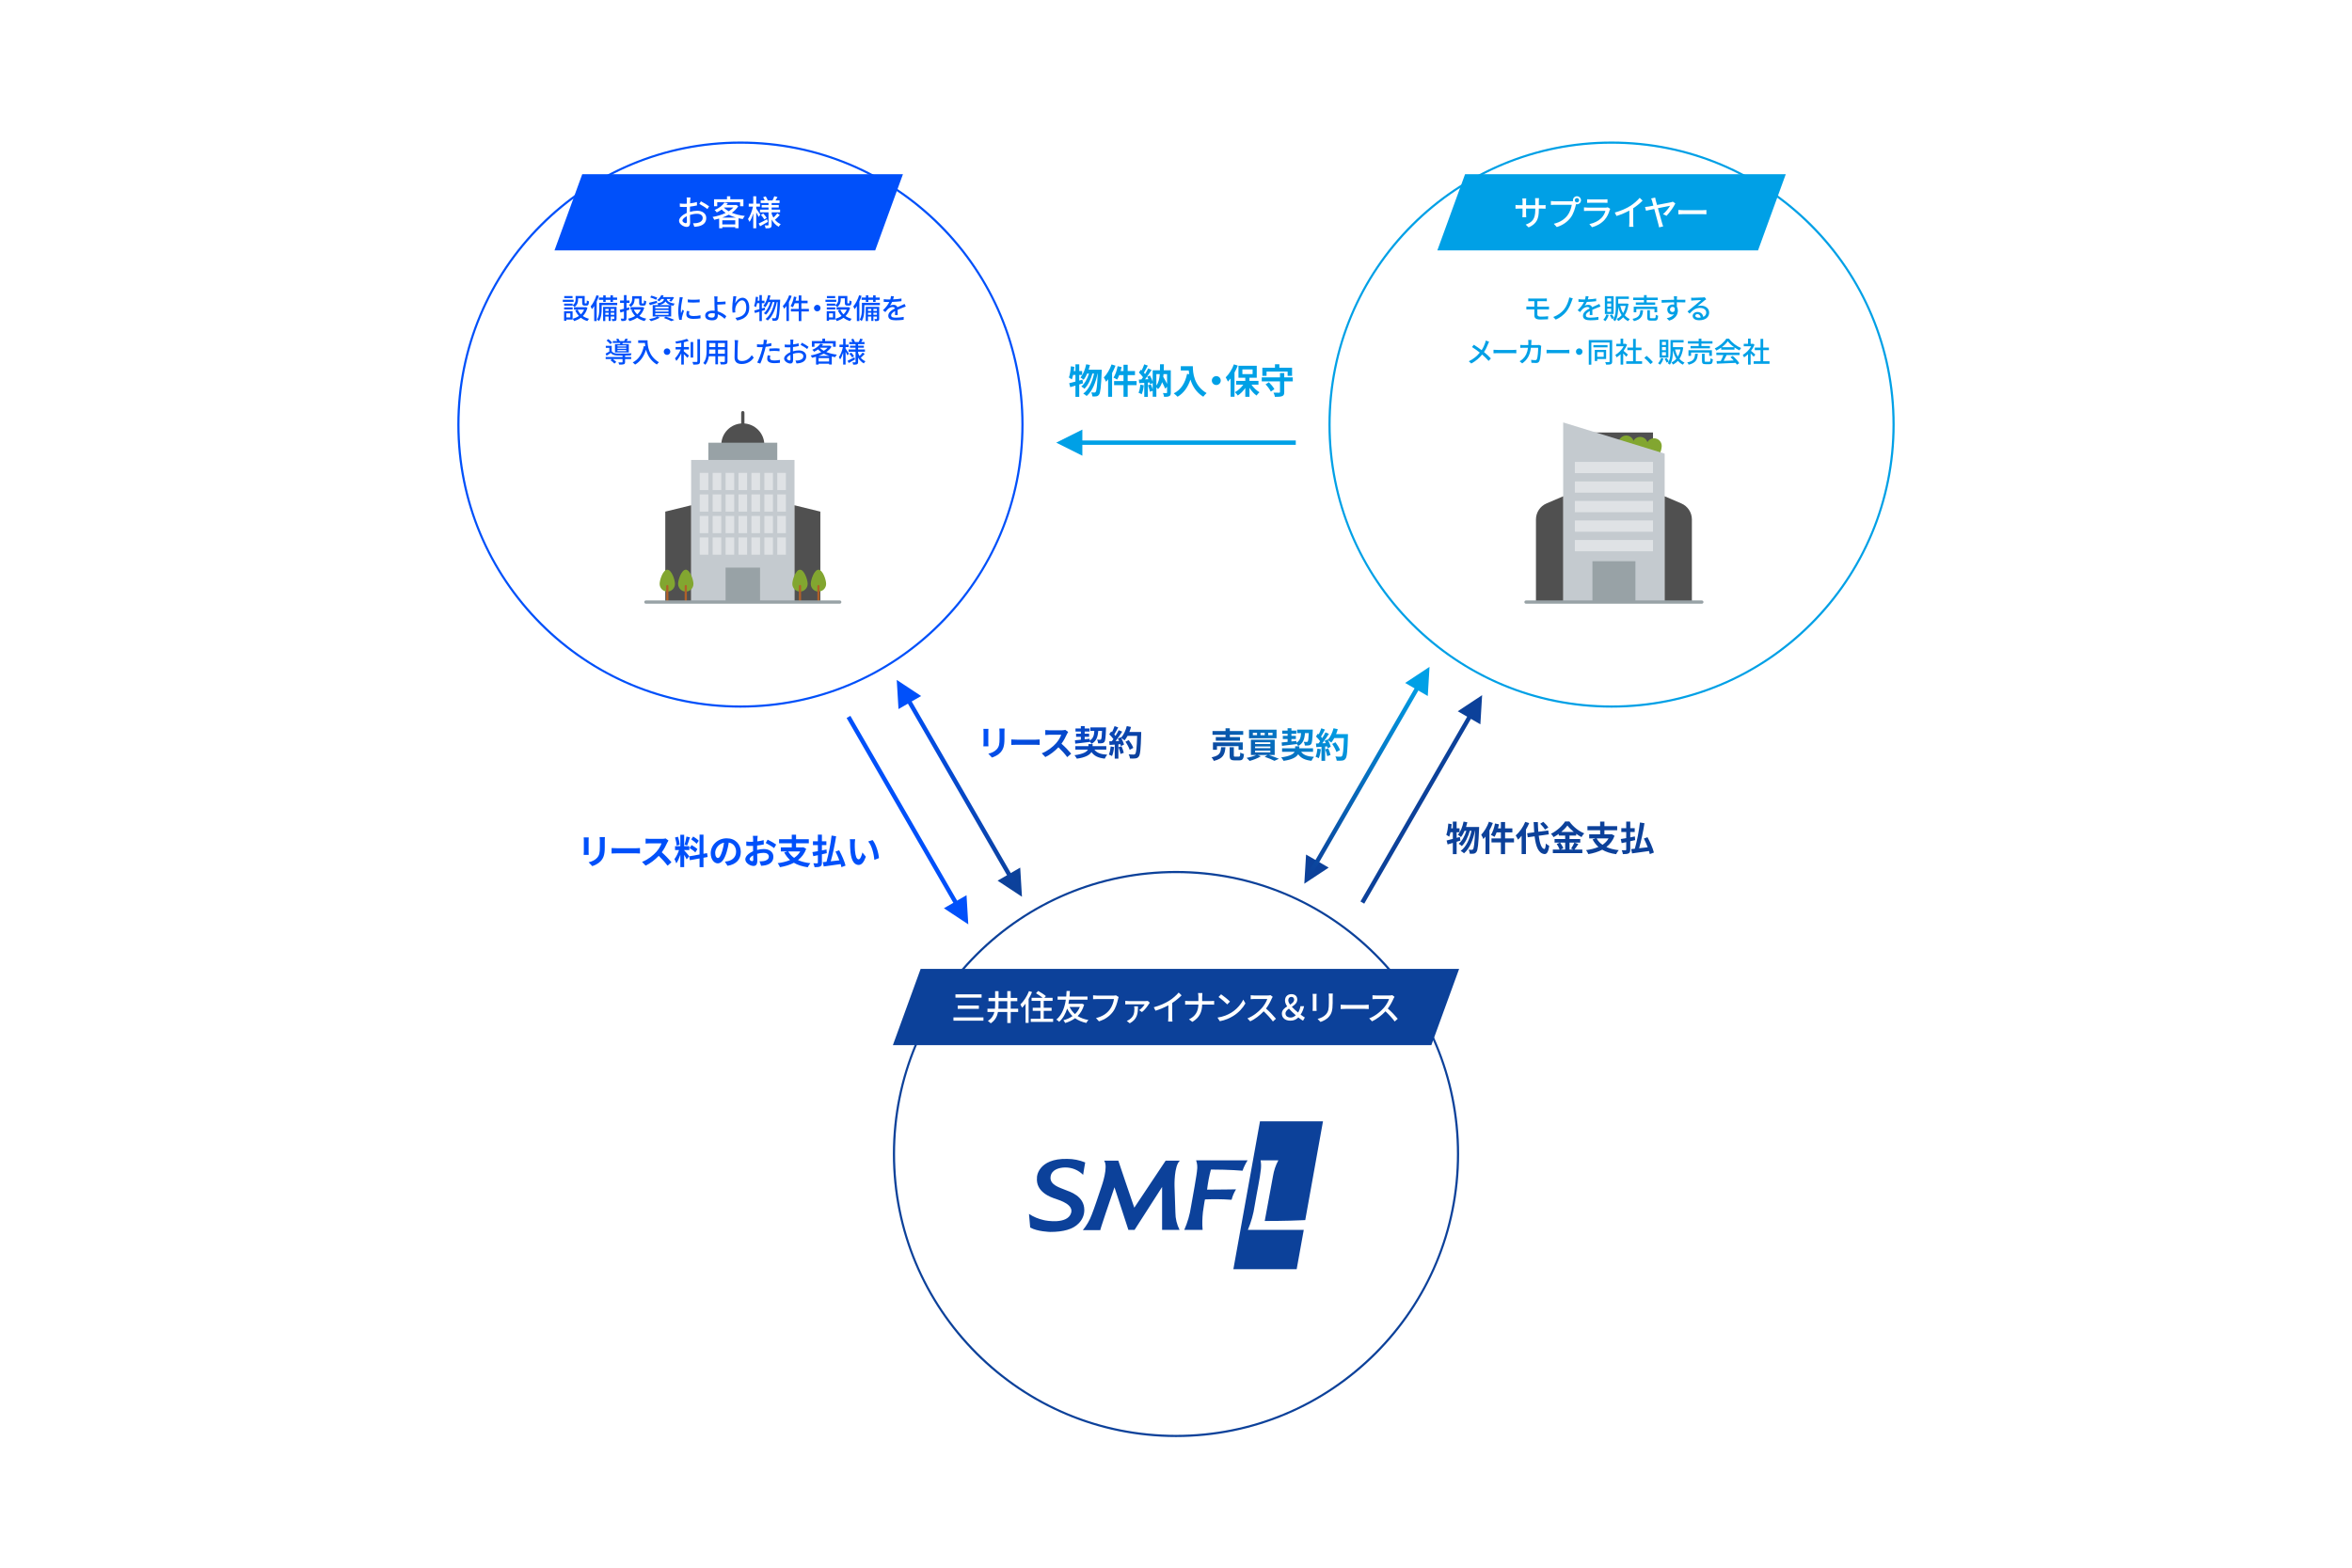 <?xml version="1.0" encoding="UTF-8"?>
<svg id="b" data-name="レイヤー 2" xmlns="http://www.w3.org/2000/svg" xmlns:xlink="http://www.w3.org/1999/xlink" viewBox="0 0 1080 720">
  <defs>
    <linearGradient id="d" data-name="名称未設定グラデーション 7" x1="568.663" y1="360.757" x2="605.603" y2="323.816" gradientUnits="userSpaceOnUse">
      <stop offset="0" stop-color="#0c419a"/>
      <stop offset="1" stop-color="#00a0e6"/>
    </linearGradient>
    <linearGradient id="e" data-name="名称未設定グラデーション 5" x1="512.897" y1="392.015" x2="617.897" y2="392.015" gradientTransform="translate(570.871 -329.593) rotate(120) scale(1 -1)" gradientUnits="userSpaceOnUse">
      <stop offset="0" stop-color="#00a0e6"/>
      <stop offset="1" stop-color="#0c419a"/>
    </linearGradient>
    <linearGradient id="f" data-name="名称未設定グラデーション 8" x1="283.928" y1="319.292" x2="325.981" y2="361.345" gradientTransform="translate(183.075)" gradientUnits="userSpaceOnUse">
      <stop offset="0" stop-color="#0050fa"/>
      <stop offset="1" stop-color="#0c419a"/>
    </linearGradient>
    <linearGradient id="g" data-name="名称未設定グラデーション 8" x1="684.339" y1="107.069" x2="789.339" y2="107.069" gradientTransform="translate(164.824 -329.593) rotate(60)" xlink:href="#f"/>
  </defs>
  <g id="c" data-name="Design">
    <rect width="1080" height="720" style="fill: #fff;"/>
    <g>
      <path d="M497.303,176.046c-.576,.16-1.137,.352-1.729,.528v5.698h-1.745v-5.17c-.864,.256-1.665,.512-2.401,.705l-.464-1.809c.801-.176,1.776-.432,2.865-.736v-3.058h-1.072c-.176,.785-.368,1.473-.593,2.049-.288-.24-.992-.672-1.344-.88,.496-1.264,.768-3.265,.912-5.154l1.585,.272c-.064,.64-.145,1.265-.24,1.905h.752v-3.073h1.745v3.073h1.328v1.809h-1.328v2.577l1.473-.416,.256,1.681Zm8.611-6.259s-.016,.641-.032,.865c-.304,7.139-.592,9.748-1.2,10.548-.368,.544-.721,.721-1.249,.833-.448,.08-1.12,.08-1.809,.048-.048-.544-.24-1.328-.528-1.856,.593,.064,1.121,.064,1.425,.064,.24,0,.4-.064,.593-.304,.399-.512,.688-2.689,.944-8.436h-.08c-.784,4.034-2.434,8.195-5.011,10.324-.368-.368-1.024-.832-1.552-1.104,2.561-1.841,4.161-5.474,4.962-9.22h-.753c-.704,2.609-2.049,5.474-3.665,7.011-.353-.368-.961-.801-1.457-1.073,1.585-1.249,2.833-3.617,3.538-5.938h-.816c-.465,1.104-1.024,2.097-1.649,2.865-.304-.304-1.056-.832-1.44-1.072,1.265-1.393,2.146-3.682,2.625-6.035l1.729,.32c-.16,.736-.368,1.457-.593,2.161h6.019Z" style="fill: #00a0e6;"/>
      <path d="M512.214,167.947c-.432,1.136-.96,2.305-1.568,3.409v10.884h-1.809v-8.051c-.32,.4-.641,.8-.961,1.152-.176-.48-.704-1.504-1.024-1.984,1.409-1.441,2.77-3.714,3.554-5.987l1.809,.577Zm9.7,8.931h-4.098v5.378h-1.921v-5.378h-4.321v-1.856h4.321v-2.753h-1.953c-.288,.785-.64,1.505-.992,2.065-.352-.256-1.185-.704-1.648-.912,.864-1.249,1.521-3.281,1.889-5.234l1.841,.384c-.128,.624-.288,1.232-.464,1.841h1.328v-2.897h1.921v2.897h3.346v1.856h-3.346v2.753h4.098v1.856Z" style="fill: #00a0e6;"/>
      <path d="M525.205,176.943c-.16,1.504-.496,3.105-.961,4.129-.336-.208-1.04-.544-1.456-.688,.464-.945,.72-2.369,.848-3.714l1.569,.272Zm12.405,3.361c0,.864-.145,1.344-.688,1.632-.545,.288-1.297,.336-2.385,.336-.064-.496-.272-1.281-.528-1.745,.656,.032,1.393,.016,1.616,.016,.208,0,.272-.064,.272-.288v-2.609l-.881,.848c-.304-.8-.832-1.905-1.393-2.977-.4,1.281-.992,2.369-1.889,3.233-.144-.256-.448-.608-.752-.88v4.354h-1.681v-2.753l-1.265,.464c-.145-.8-.561-2.033-.929-2.978l1.345-.416c.32,.72,.641,1.584,.849,2.321v-2.929l-1.201,.544c-.048-.24-.111-.512-.208-.816l-.816,.064v6.547h-1.648v-6.435l-2.32,.144-.16-1.649,1.152-.048c.24-.304,.496-.656,.752-1.024-.464-.688-1.232-1.537-1.889-2.177l.912-1.297c.112,.096,.24,.208,.368,.32,.448-.88,.896-1.937,1.169-2.785l1.648,.608c-.576,1.088-1.217,2.321-1.793,3.217,.208,.224,.385,.448,.545,.64,.544-.896,1.056-1.809,1.424-2.593l1.553,.721c-.88,1.393-1.984,3.009-2.993,4.306l1.537-.064c-.177-.4-.368-.8-.561-1.153l1.265-.528c.496,.88,.992,1.969,1.265,2.833v-5.234h3.329c.016-.88,.032-1.792,.032-2.769h1.776c-.016,.96-.032,1.889-.063,2.769h3.233v10.229Zm-6.627-3.266c1.008-1.312,1.408-3.073,1.568-5.218h-1.568v5.218Zm3.297-5.218c-.048,.432-.08,.864-.144,1.264,.624,1.041,1.28,2.209,1.761,3.217v-4.481h-1.617Z" style="fill: #00a0e6;"/>
      <path d="M547.735,168.203c0,3.025,.433,8.868,6.322,12.341-.416,.336-1.2,1.168-1.536,1.665-3.313-2.001-5.01-5.026-5.891-7.892-1.2,3.585-3.121,6.243-5.906,7.907-.353-.4-1.248-1.184-1.745-1.552,3.33-1.681,5.234-4.77,6.115-8.98l.977,.176c-.112-.608-.177-1.185-.225-1.729h-3.649v-1.937h5.538Z" style="fill: #00a0e6;"/>
      <path d="M560.552,174.782c0,1.121-.929,2.049-2.049,2.049s-2.049-.928-2.049-2.049,.929-2.049,2.049-2.049,2.049,.928,2.049,2.049Z" style="fill: #00a0e6;"/>
      <path d="M568.358,167.915c-.416,1.041-.913,2.129-1.489,3.153v11.156h-1.809v-8.371c-.4,.512-.8,.992-1.216,1.424-.177-.464-.705-1.488-1.024-1.953,1.488-1.44,2.944-3.713,3.777-5.986l1.761,.576Zm6.307,8.755c.944,1.393,2.32,2.705,3.665,3.49-.432,.368-1.04,1.04-1.345,1.521-1.168-.833-2.337-2.129-3.249-3.554v4.13h-1.921v-4.05c-.977,1.409-2.192,2.625-3.457,3.441-.288-.464-.881-1.152-1.312-1.521,1.44-.752,2.865-2.049,3.857-3.458h-3.281v-1.729h4.193v-1.44h-3.137v-5.506h8.403v5.506h-3.346v1.44h4.13v1.729h-3.201Zm-4.178-4.85h4.689v-2.145h-4.689v2.145Z" style="fill: #00a0e6;"/>
      <path d="M593.626,175.166h-3.922v4.882c0,1.088-.224,1.601-.96,1.889-.736,.304-1.809,.336-3.313,.336-.08-.576-.4-1.409-.673-1.937,1.041,.048,2.226,.032,2.546,.032,.336,0,.448-.08,.448-.352v-4.85h-8.372v-1.857h8.372v-1.969h1.952v1.969h3.922v1.857Zm-12.037-2.529h-1.937v-3.761h5.794v-1.569h2.018v1.569h5.826v3.761h-2.033v-1.984h-9.668v1.984Zm1.057,2.914c.96,.944,2.064,2.257,2.529,3.185l-1.633,1.104c-.416-.928-1.457-2.321-2.417-3.313l1.521-.976Z" style="fill: #00a0e6;"/>
    </g>
    <g>
      <path d="M670.592,386.071c-.576,.16-1.136,.352-1.729,.528v5.698h-1.745v-5.17c-.864,.256-1.664,.512-2.4,.705l-.464-1.809c.8-.176,1.776-.432,2.864-.736v-3.058h-1.072c-.176,.785-.368,1.473-.592,2.049-.288-.24-.992-.672-1.345-.88,.496-1.264,.769-3.265,.912-5.154l1.585,.272c-.064,.64-.145,1.265-.24,1.905h.752v-3.073h1.745v3.073h1.328v1.809h-1.328v2.577l1.473-.416,.256,1.681Zm8.611-6.259s-.016,.641-.031,.865c-.305,7.139-.593,9.748-1.201,10.548-.368,.544-.72,.721-1.248,.833-.448,.08-1.12,.08-1.809,.048-.048-.544-.24-1.328-.528-1.856,.592,.064,1.12,.064,1.425,.064,.239,0,.399-.064,.592-.304,.4-.512,.688-2.689,.944-8.436h-.08c-.784,4.034-2.433,8.195-5.01,10.324-.368-.368-1.024-.832-1.553-1.104,2.561-1.841,4.162-5.474,4.962-9.22h-.752c-.704,2.609-2.049,5.474-3.666,7.011-.352-.368-.96-.801-1.456-1.073,1.584-1.249,2.833-3.617,3.537-5.938h-.816c-.464,1.104-1.024,2.097-1.648,2.865-.305-.304-1.057-.832-1.44-1.072,1.265-1.393,2.145-3.682,2.625-6.035l1.729,.32c-.16,.736-.368,1.457-.592,2.161h6.018Z" style="fill: #0c419a;"/>
      <path d="M685.504,377.972c-.433,1.136-.961,2.305-1.569,3.409v10.884h-1.809v-8.051c-.32,.4-.64,.8-.96,1.152-.176-.48-.704-1.504-1.024-1.984,1.408-1.441,2.769-3.714,3.554-5.987l1.809,.577Zm9.699,8.931h-4.098v5.378h-1.92v-5.378h-4.322v-1.856h4.322v-2.753h-1.953c-.288,.785-.641,1.505-.992,2.065-.353-.256-1.185-.704-1.649-.912,.865-1.249,1.521-3.281,1.89-5.234l1.84,.384c-.128,.624-.288,1.232-.464,1.841h1.329v-2.897h1.92v2.897h3.346v1.856h-3.346v2.753h4.098v1.856Z" style="fill: #0c419a;"/>
      <path d="M702.176,378.052c-.416,.977-.912,1.969-1.488,2.945v11.252h-1.985v-8.403c-.544,.672-1.088,1.281-1.664,1.793-.177-.448-.721-1.473-1.057-1.937,1.729-1.473,3.409-3.826,4.37-6.242l1.824,.592Zm4.386,5.794c.448,3.554,1.297,5.922,2.577,6.083,.368,.032,.561-.768,.688-2.545,.352,.416,1.2,.896,1.553,1.088-.4,3.089-1.265,3.826-2.161,3.777-2.705-.256-3.97-3.265-4.546-8.147l-3.153,.432-.272-1.841,3.233-.432c-.111-1.44-.208-3.009-.256-4.69h1.937c.032,1.569,.097,3.073,.208,4.434l4.562-.592,.271,1.792-4.642,.64Zm2.865-2.833c-.4-.752-1.36-1.873-2.192-2.689l1.424-.88c.849,.768,1.841,1.825,2.306,2.577l-1.537,.992Z" style="fill: #0c419a;"/>
      <path d="M724.755,387.656c-.608,.88-1.232,1.857-1.793,2.529h3.617v1.632h-13.541v-1.632h3.121c-.24-.721-.769-1.793-1.329-2.577l1.457-.625h-2.449v-1.632h4.866v-1.585h-2.945v-.784c-.752,.544-1.568,1.057-2.385,1.489-.24-.448-.769-1.137-1.185-1.537,2.721-1.329,5.282-3.729,6.467-5.65h1.969c1.729,2.417,4.306,4.434,6.835,5.458-.48,.48-.913,1.121-1.265,1.713-.801-.416-1.633-.944-2.434-1.521v.832h-3.057v1.585h4.93v1.632h-4.93v3.202h1.744l-1.04-.432c.528-.752,1.169-1.921,1.521-2.77l1.825,.672Zm-8.372-.672c.608,.816,1.232,1.905,1.473,2.641l-1.312,.561h2.161v-3.202h-2.321Zm6.291-4.882c-1.185-.96-2.241-2.001-2.945-2.961-.688,.96-1.681,2-2.833,2.961h5.778Z" style="fill: #0c419a;"/>
      <path d="M741.379,383.862c-.801,2.193-2.113,3.874-3.762,5.154,1.585,.72,3.474,1.2,5.683,1.44-.4,.448-.944,1.296-1.217,1.857-2.545-.368-4.658-1.041-6.37-2.065-1.873,.992-4.05,1.632-6.387,2.033-.177-.512-.673-1.409-1.041-1.841,2.098-.272,4.034-.736,5.683-1.457-1.072-.944-1.953-2.097-2.689-3.458l1.409-.48h-2.961v-1.873h5.025v-1.856h-5.826v-1.889h5.826v-2.081h1.969v2.081h5.858v1.889h-5.858v1.856h2.993l.336-.064,1.329,.752Zm-8.243,1.185c.64,1.168,1.536,2.145,2.688,2.945,1.169-.769,2.129-1.729,2.817-2.945h-5.506Z" style="fill: #0c419a;"/>
      <path d="M748.591,386.359v3.826c0,.976-.191,1.44-.752,1.745-.561,.288-1.408,.352-2.625,.352-.064-.496-.304-1.281-.544-1.793,.72,.032,1.504,.032,1.729,.032,.24-.016,.336-.096,.336-.352v-3.394c-.752,.16-1.456,.32-2.097,.448l-.4-1.873c.704-.096,1.553-.256,2.497-.417v-2.801h-2.257v-1.761h2.257v-3.042h1.856v3.042h2.049v1.761h-2.049v2.449c.705-.144,1.409-.272,2.113-.416l.128,1.681-2.241,.512Zm8.964,5.906c-.08-.416-.208-.896-.352-1.409-2.77,.417-5.667,.785-7.779,1.089l-.416-1.985c.496-.048,1.056-.096,1.681-.16,.944-3.33,1.92-8.179,2.353-12.053l2.081,.336c-.593,3.841-1.537,8.259-2.465,11.493,1.265-.128,2.608-.288,3.953-.448-.512-1.36-1.152-2.785-1.776-4.018l1.681-.592c1.216,2.241,2.48,5.138,2.929,7.043l-1.889,.704Z" style="fill: #0c419a;"/>
    </g>
    <g>
      <path d="M562.701,343.175c-.257,3.217-.961,5.25-5.33,6.291-.177-.496-.656-1.249-1.041-1.648,3.793-.736,4.193-2.177,4.386-4.642h1.985Zm.047-5.698h-5.986v-1.729h5.986v-1.265h1.969v1.265h6.146v1.729h-6.146v1.041h4.674v1.665h-11.107v-1.665h4.465v-1.041Zm5.986,6.899v-1.697h-9.924v1.697h-1.84v-3.41h13.686v3.41h-1.922Zm.097,3.137c.528,0,.624-.272,.688-1.905,.384,.304,1.2,.592,1.713,.72-.209,2.305-.705,2.897-2.209,2.897h-2.064c-1.857,0-2.322-.544-2.322-2.257v-3.793h1.922v3.778c0,.496,.096,.56,.672,.56h1.601Z" style="fill: url(#d);"/>
      <path d="M582.605,346.745c1.697,.544,3.538,1.248,4.658,1.745l-2.064,.944c-.992-.528-2.753-1.265-4.498-1.857l1.297-.832h-4.466l1.393,.624c-1.345,.88-3.441,1.648-5.106,2.113-.32-.384-1.008-1.072-1.408-1.393,1.568-.288,3.312-.8,4.449-1.344h-2.465v-7.027h10.933v7.027h-2.722Zm3.57-7.684h-12.646v-3.938h12.646v3.938Zm-8.964-2.513h-1.921v1.104h1.921v-1.104Zm-.896,5.154h7.011v-.784h-7.011v.784Zm0,1.921h7.011v-.8h-7.011v.8Zm0,1.921h7.011v-.8h-7.011v.8Zm4.418-8.996h-1.937v1.104h1.937v-1.104Zm3.602,0h-2.017v1.104h2.017v-1.104Z" style="fill: url(#d);"/>
      <path d="M597.47,345.288c1.04,1.473,2.897,2.145,5.89,2.321-.416,.448-.896,1.264-1.152,1.825-3.057-.368-4.881-1.265-6.098-3.042-.785,1.297-2.625,2.481-6.707,3.058-.24-.464-.721-1.169-1.088-1.601,4.098-.56,5.634-1.552,6.162-2.561h-5.762v-1.601h6.002v-.944h1.92v.944h6.291v1.601h-5.458Zm-8.948-4.306c.77-.064,1.697-.16,2.722-.256v-1.329h-2.192v-1.425h2.192v-.992h-2.465v-1.425h2.465v-1.088h1.761v1.088h2.24v1.425h-2.24v.992h2.033v1.425h-2.033v1.136c.752-.08,1.521-.16,2.273-.24l.016,.848c1.633-.96,2.017-2.433,2.145-4.45h-1.824v-1.601h7.187s0,.512-.017,.72c-.144,3.841-.304,5.378-.72,5.906-.32,.416-.656,.561-1.12,.625-.4,.064-1.072,.064-1.777,.064-.016-.528-.224-1.265-.496-1.697,.576,.048,1.089,.048,1.328,.048,.225,0,.353-.032,.497-.192,.224-.272,.353-1.296,.464-3.874h-1.744c-.192,2.705-.785,4.69-3.105,5.938-.16-.32-.48-.769-.801-1.104v.224c-2.353,.304-4.834,.592-6.643,.8l-.145-1.569Z" style="fill: url(#d);"/>
      <path d="M606.507,344.104c-.16,1.504-.496,3.105-.96,4.129-.336-.208-1.041-.544-1.457-.688,.465-.945,.721-2.369,.848-3.714l1.569,.272Zm12.453-6.931s0,.641-.017,.88c-.207,7.011-.432,9.54-1.104,10.388-.449,.608-.865,.785-1.537,.88-.576,.096-1.568,.08-2.497,.048-.032-.544-.288-1.377-.64-1.921,1.008,.096,1.92,.096,2.353,.096,.304,0,.479-.064,.673-.272,.479-.496,.72-2.833,.896-8.291h-4.417c-.433,.784-.881,1.488-1.361,2.064-.32-.288-1.024-.768-1.504-1.056,.56,1.008,1.072,2.193,1.248,2.993l-1.44,.672c-.048-.256-.128-.544-.224-.864l-.913,.064v6.579h-1.681v-6.451l-2.369,.16-.16-1.665,1.185-.048c.24-.304,.497-.64,.736-.992-.464-.688-1.249-1.553-1.921-2.193l.896-1.312c.129,.112,.256,.224,.385,.336,.447-.88,.896-1.953,1.168-2.785l1.681,.592c-.576,1.104-1.232,2.337-1.809,3.233,.208,.224,.399,.464,.56,.672,.576-.896,1.089-1.825,1.473-2.625l1.617,.672c-.896,1.409-2.017,3.042-3.057,4.338l1.616-.064c-.177-.384-.368-.769-.561-1.104l1.345-.592,.112,.192c1.185-1.264,2.128-3.313,2.641-5.33l1.953,.417c-.208,.784-.48,1.552-.784,2.289h5.458Zm-9.044,6.563c.433,.944,.849,2.193,1.041,3.009l-1.505,.528c-.128-.816-.544-2.113-.944-3.089l1.408-.448Zm3.746,1.632c-.305-1.008-1.137-2.545-1.953-3.697l1.521-.769c.833,1.104,1.745,2.577,2.081,3.585l-1.648,.88Z" style="fill: url(#d);"/>
    </g>
    <g>
      <circle cx="340" cy="195" r="129.5" style="fill: #fff;"/>
      <path d="M340,66c34.457,0,66.852,13.418,91.217,37.783,24.365,24.365,37.783,56.76,37.783,91.217s-13.418,66.852-37.783,91.217c-24.365,24.365-56.76,37.783-91.217,37.783s-66.852-13.418-91.217-37.783c-24.365-24.365-37.783-56.76-37.783-91.217s13.418-66.852,37.783-91.217c24.365-24.365,56.76-37.783,91.217-37.783m0-1c-71.797,0-130,58.203-130,130s58.203,130,130,130,130-58.203,130-130-58.203-130-130-130h0Z" style="fill: #0050fa;"/>
    </g>
    <g>
      <rect x="317.352" y="211.239" width="47.473" height="65.274" style="fill: #c4cacf;"/>
      <path d="M334.098,197.358c1.791-1.791,4.263-2.9,6.99-2.9s5.199,1.109,6.99,2.9c.895,.895,1.62,1.961,2.122,3.144,.435,1.026,.696,2.142,.746,3.311,.021,.175,.032,1.329,.032,1.51v.015c0,.273-.221,.988-.495,.988h-18.791c-.273,0-.494-.704-.494-.977v-.013c0-.192,.012-1.368,.036-1.554,.052-1.158,.312-2.264,.743-3.28,.501-1.183,1.226-2.249,2.122-3.144Z" style="fill: #505050;"/>
      <path d="M341.088,196.197c-.415,0-.75-.335-.75-.75v-5.934c0-.415,.335-.75,.75-.75s.75,.335,.75,.75v5.934c0,.415-.335,.75-.75,.75Z" style="fill: #505050;"/>
      <polygon points="376.692 234.975 376.692 276.514 364.824 276.514 364.824 232.063 376.692 234.975" style="fill: #505050;"/>
      <polygon points="305.483 234.975 317.351 232.063 317.351 276.514 305.483 276.514 305.483 234.975" style="fill: #505050;"/>
      <g>
        <rect x="333.176" y="260.689" width="15.824" height="15.824" style="fill: #98a2a6;"/>
        <rect x="321.308" y="217.173" width="3.956" height="7.912" style="fill: #fff; opacity: .45;"/>
        <rect x="327.242" y="217.173" width="3.956" height="7.912" style="fill: #fff; opacity: .45;"/>
        <rect x="333.176" y="217.173" width="3.956" height="7.912" style="fill: #fff; opacity: .45;"/>
        <rect x="339.11" y="217.173" width="3.956" height="7.912" style="fill: #fff; opacity: .45;"/>
        <rect x="345.045" y="217.173" width="3.956" height="7.912" style="fill: #fff; opacity: .45;"/>
        <rect x="350.978" y="217.173" width="3.956" height="7.912" style="fill: #fff; opacity: .45;"/>
        <rect x="356.912" y="217.173" width="3.956" height="7.912" style="fill: #fff; opacity: .45;"/>
        <rect x="321.308" y="227.063" width="3.956" height="7.912" style="fill: #fff; opacity: .45;"/>
        <rect x="327.242" y="227.063" width="3.956" height="7.912" style="fill: #fff; opacity: .45;"/>
        <rect x="333.176" y="227.063" width="3.956" height="7.912" style="fill: #fff; opacity: .45;"/>
        <rect x="339.11" y="227.063" width="3.956" height="7.912" style="fill: #fff; opacity: .45;"/>
        <rect x="345.045" y="227.063" width="3.956" height="7.912" style="fill: #fff; opacity: .45;"/>
        <rect x="350.978" y="227.063" width="3.956" height="7.912" style="fill: #fff; opacity: .45;"/>
        <rect x="356.912" y="227.063" width="3.956" height="7.912" style="fill: #fff; opacity: .45;"/>
        <rect x="321.308" y="236.954" width="3.956" height="7.912" style="fill: #fff; opacity: .45;"/>
        <rect x="327.242" y="236.954" width="3.956" height="7.912" style="fill: #fff; opacity: .45;"/>
        <rect x="333.176" y="236.954" width="3.956" height="7.912" style="fill: #fff; opacity: .45;"/>
        <rect x="339.11" y="236.954" width="3.956" height="7.912" style="fill: #fff; opacity: .45;"/>
        <rect x="345.045" y="236.954" width="3.956" height="7.912" style="fill: #fff; opacity: .45;"/>
        <rect x="350.978" y="236.954" width="3.956" height="7.912" style="fill: #fff; opacity: .45;"/>
        <rect x="356.912" y="236.954" width="3.956" height="7.912" style="fill: #fff; opacity: .45;"/>
        <rect x="321.308" y="246.843" width="3.956" height="7.912" style="fill: #fff; opacity: .45;"/>
        <rect x="327.242" y="246.843" width="3.956" height="7.912" style="fill: #fff; opacity: .45;"/>
        <rect x="333.176" y="246.843" width="3.956" height="7.912" style="fill: #fff; opacity: .45;"/>
        <rect x="339.11" y="246.843" width="3.956" height="7.912" style="fill: #fff; opacity: .45;"/>
        <rect x="345.045" y="246.843" width="3.956" height="7.912" style="fill: #fff; opacity: .45;"/>
        <rect x="350.978" y="246.843" width="3.956" height="7.912" style="fill: #fff; opacity: .45;"/>
        <rect x="356.912" y="246.843" width="3.956" height="7.912" style="fill: #fff; opacity: .45;"/>
      </g>
      <g>
        <path d="M367.345,271.691c-1.942,0-3.522-1.58-3.522-3.521s1.58-6.521,3.522-6.521,3.521,4.58,3.521,6.521-1.58,3.521-3.521,3.521Z" style="fill: #82a630;"/>
        <path d="M367.345,276.722c-.278,0-.503-.225-.503-.503v-7.043c0-.278,.225-.503,.503-.503s.503,.225,.503,.503v7.043c0,.278-.225,.503-.503,.503Z" style="fill: #b06029;"/>
        <path d="M375.821,271.691c-1.942,0-3.522-1.58-3.522-3.521s1.58-6.521,3.522-6.521,3.521,4.58,3.521,6.521-1.58,3.521-3.521,3.521Z" style="fill: #82a630;"/>
        <path d="M375.821,276.722c-.278,0-.503-.225-.503-.503v-7.043c0-.278,.225-.503,.503-.503s.503,.225,.503,.503v7.043c0,.278-.225,.503-.503,.503Z" style="fill: #b06029;"/>
        <path d="M306.42,271.691c-1.942,0-3.522-1.58-3.522-3.521s1.58-6.521,3.522-6.521,3.521,4.58,3.521,6.521-1.58,3.521-3.521,3.521Z" style="fill: #82a630;"/>
        <path d="M306.42,276.722c-.278,0-.503-.225-.503-.503v-7.043c0-.278,.225-.503,.503-.503s.503,.225,.503,.503v7.043c0,.278-.225,.503-.503,.503Z" style="fill: #b06029;"/>
        <path d="M314.896,271.691c-1.942,0-3.522-1.58-3.522-3.521s1.58-6.521,3.522-6.521,3.521,4.58,3.521,6.521-1.58,3.521-3.521,3.521Z" style="fill: #82a630;"/>
        <path d="M314.896,276.722c-.278,0-.503-.225-.503-.503v-7.043c0-.278,.225-.503,.503-.503s.503,.225,.503,.503v7.043c0,.278-.225,.503-.503,.503Z" style="fill: #b06029;"/>
        <path d="M385.593,277.263h-89.01c-.415,0-.75-.335-.75-.75s.335-.75,.75-.75h89.01c.415,0,.75,.335,.75,.75s-.335,.75-.75,.75Z" style="fill: #98a2a6;"/>
      </g>
      <rect x="325.264" y="203.327" width="31.648" height="7.912" style="fill: #98a2a6;"/>
    </g>
    <g>
      <polygon points="401.879 115 254.618 115 267.357 80 414.618 80 401.879 115" style="fill: #0050fa;"/>
      <g>
        <path d="M316.925,91.927c-.017,.384-.032,.896-.064,1.473,1.121-.128,2.273-.352,3.153-.608l.032,1.569c-.929,.208-2.113,.4-3.218,.528-.016,.64-.031,1.28-.031,1.856v.561c1.168-.336,2.353-.512,3.329-.512,2.385,0,4.178,1.28,4.178,3.329,0,1.905-1.104,3.233-3.458,3.793-.72,.16-1.44,.208-2.032,.24l-.576-1.633c.64,.016,1.328,.016,1.921-.112,1.344-.256,2.513-.96,2.513-2.305,0-1.232-1.104-1.92-2.562-1.92-1.12,0-2.225,.192-3.281,.528,.017,1.329,.064,2.673,.064,3.313,0,1.697-.624,2.193-1.568,2.193-1.393,0-3.521-1.28-3.521-2.817,0-1.361,1.648-2.785,3.537-3.602v-.992c0-.561,0-1.169,.016-1.777-.399,.032-.752,.048-1.056,.048-.977,0-1.585-.032-2.113-.08l-.048-1.537c.912,.112,1.536,.128,2.129,.128,.336,0,.704-.016,1.104-.048,0-.72,.016-1.296,.016-1.584,0-.336-.048-.977-.096-1.265h1.761c-.048,.304-.097,.848-.128,1.232Zm-2.049,10.581c.32,0,.544-.208,.544-.736,0-.512-.032-1.441-.048-2.481-1.169,.576-2.001,1.393-2.001,2.033s.96,1.185,1.505,1.185Zm10.74-7.747l-.784,1.28c-.769-.704-2.689-1.841-3.698-2.369l.705-1.216c1.185,.592,2.977,1.681,3.777,2.305Z" style="fill: #fff;"/>
        <path d="M339.007,94.696c-.72,1.168-1.744,2.177-2.961,3.025,1.745,.72,3.794,1.216,5.971,1.457-.336,.352-.736,1.008-.961,1.44-.656-.096-1.296-.224-1.921-.368v4.545h-1.521v-.48h-5.938v.512h-1.456v-4.434c-.752,.224-1.521,.4-2.273,.56-.144-.384-.464-.993-.736-1.312,2.065-.352,4.178-.977,6.003-1.857-.672-.464-1.297-.976-1.841-1.568-.656,.496-1.408,.944-2.257,1.344-.208-.352-.656-.864-.992-1.104,2.209-.912,3.729-2.225,4.529-3.441l1.569,.32c-.192,.272-.4,.544-.625,.816h4.162l.272-.064,.976,.608Zm-9.668,.032h-1.456v-3.201h5.938v-1.376h1.521v1.376h6.019v3.201h-1.521v-1.857h-10.501v1.857Zm8.563,5.202c-1.185-.352-2.288-.784-3.297-1.312-.929,.512-1.937,.944-2.961,1.312h6.258Zm-.288,3.137v-1.905h-5.938v1.905h5.938Zm-5.186-7.699c.592,.625,1.328,1.185,2.192,1.665,.849-.528,1.585-1.104,2.161-1.745h-4.258l-.096,.08Z" style="fill: #fff;"/>
        <path d="M348.348,99.659c-.208-.497-.672-1.361-1.089-2.113v7.283h-1.376v-6.771c-.48,1.521-1.072,2.929-1.713,3.842-.144-.4-.496-.96-.704-1.281,.944-1.312,1.856-3.681,2.289-5.714h-1.953v-1.377h2.081v-3.377h1.376v3.377h1.713v1.377h-1.713v.88c.433,.576,1.617,2.369,1.873,2.785l-.784,1.089Zm4.258,2.241c-1.2,.704-2.513,1.44-3.569,2.017l-.673-1.249c.993-.448,2.434-1.216,3.858-1.984l.384,1.216Zm3.058-1.201c.736,.993,1.696,1.777,2.833,2.241-.288,.272-.736,.832-.929,1.2-1.36-.704-2.433-1.873-3.233-3.313v2.449c0,.72-.144,1.104-.608,1.345-.464,.224-1.185,.24-2.177,.24-.048-.368-.224-.976-.4-1.344,.625,.032,1.281,.032,1.489,.016,.191,0,.256-.064,.256-.256v-5.746h-3.922v-1.249h3.922v-.993h-3.138v-1.136h3.138v-.896h-3.586v-1.2h1.841c-.176-.464-.464-1.024-.72-1.473l1.168-.4c.385,.56,.769,1.312,.929,1.809l-.176,.064h2.353c.288-.544,.656-1.377,.832-1.937l1.489,.4c-.32,.544-.641,1.089-.929,1.537h1.873v1.2h-3.634v.896h3.266v1.136h-3.266v.993h3.874v1.249h-3.874v.672c.225,.608,.496,1.2,.816,1.745,.608-.561,1.345-1.361,1.776-1.969l1.137,.8c-.672,.768-1.521,1.568-2.161,2.097l-.239-.176Zm-5.219-2.657c.593,.608,1.297,1.44,1.617,2l-1.089,.752c-.304-.56-.977-1.44-1.553-2.081l1.024-.672Z" style="fill: #fff;"/>
      </g>
    </g>
    <g>
      <path d="M263.396,138.64h-4.966v-.962h4.966v.962Zm-.468,8.112h-2.873v.546h-1.04v-4.368h3.913v3.822Zm.013-6.565c1.183-.793,1.365-1.82,1.365-2.717v-1.547h4.173v3.055c0,.299,.026,.351,.208,.351h.507c.195,0,.247-.169,.273-1.365,.234,.195,.689,.377,.988,.442-.078,1.547-.377,1.95-1.131,1.95h-.832c-.897,0-1.17-.299-1.17-1.365v-1.989h-1.872v.481c0,1.17-.273,2.587-1.638,3.498-.169-.208-.611-.611-.871-.767v.169h-3.9v-.936h3.9v.741Zm-3.9,.988h3.9v.949h-3.9v-.949Zm3.861-4.264h-3.809v-.949h3.809v.949Zm-2.847,6.994v1.872h1.82v-1.872h-1.82Zm9.686-2.561c-.429,1.586-1.157,2.834-2.106,3.796,.819,.572,1.768,1.001,2.847,1.274-.26,.234-.611,.728-.78,1.04-1.131-.338-2.132-.845-2.977-1.521-.923,.689-1.976,1.183-3.133,1.521-.117-.299-.416-.806-.65-1.066,1.053-.26,2.028-.689,2.886-1.274-.689-.741-1.261-1.599-1.69-2.574l1.079-.338c.351,.806,.858,1.547,1.495,2.171,.637-.611,1.144-1.339,1.495-2.184h-4.654v-1.105h5.188l.221-.039,.78,.299Z" style="fill: #0050fa;"/>
      <path d="M275.008,135.896c-.286,.858-.624,1.729-1.014,2.561v8.997h-1.144v-6.89c-.338,.533-.676,1.014-1.04,1.43-.104-.299-.416-.975-.598-1.274,1.079-1.261,2.08-3.185,2.678-5.135l1.118,.312Zm8.411,4.251h-7.137v1.742c0,1.638-.182,4.03-1.235,5.59-.182-.208-.637-.611-.884-.754,.923-1.404,1.014-3.393,1.014-4.849v-2.795h8.242v1.066Zm-6.422-2.431h-1.976v-1.066h1.976v-1.027h1.118v1.027h2.197v-1.027h1.144v1.027h1.911v1.066h-1.911v.962h-1.144v-.962h-2.197v.962h-1.118v-.962Zm6.11,8.658c0,.481-.078,.754-.403,.923-.338,.156-.819,.169-1.534,.169-.039-.273-.156-.676-.286-.923,.468,.013,.871,.013,1.001,0,.143-.013,.182-.052,.182-.182v-.975h-1.625v2.015h-.962v-2.015h-1.534v2.067h-1.014v-6.5h6.175v5.421Zm-5.161-4.511v.962h1.534v-.962h-1.534Zm1.534,2.717v-.949h-1.534v.949h1.534Zm.962-2.717v.962h1.625v-.962h-1.625Zm1.625,2.717v-.949h-1.625v.949h1.625Z" style="fill: #0050fa;"/>
      <path d="M289.03,142.189c-.442,.156-.897,.312-1.339,.455v3.458c0,.624-.13,.949-.52,1.144-.364,.169-.923,.208-1.82,.195-.039-.299-.182-.793-.338-1.105,.546,.026,1.079,.026,1.248,.013,.169,0,.234-.052,.234-.247v-3.055c-.559,.182-1.105,.364-1.586,.507l-.351-1.248c.52-.117,1.196-.299,1.937-.507v-2.678h-1.768v-1.118h1.768v-2.47h1.196v2.47h1.365v1.118h-1.365v2.353l1.209-.338,.13,1.053Zm6.799-.845c-.468,1.573-1.248,2.795-2.262,3.757,.897,.585,1.963,1.014,3.198,1.261-.26,.273-.624,.767-.793,1.092-1.326-.325-2.457-.845-3.406-1.547-1.04,.715-2.249,1.235-3.562,1.573-.13-.325-.416-.832-.637-1.105,1.196-.247,2.314-.676,3.276-1.287-.715-.741-1.3-1.625-1.742-2.652l.845-.26h-1.222v-1.105h5.291l.221-.052,.793,.325Zm-4.433-3.991c0,1.183-.338,2.639-1.794,3.575-.143-.247-.585-.702-.806-.871,1.274-.793,1.469-1.846,1.469-2.73v-1.3h4.394v2.977c0,.312,.026,.351,.221,.351h.559c.221,0,.273-.182,.299-1.43,.234,.195,.689,.364,1.001,.442-.091,1.573-.377,1.989-1.17,1.989h-.884c-.936,0-1.196-.286-1.196-1.339v-1.872h-2.093v.208Zm-.364,4.823c.377,.832,.91,1.56,1.573,2.184,.689-.598,1.248-1.326,1.638-2.184h-3.211Z" style="fill: #0050fa;"/>
      <path d="M301.739,139.121c-1.131,.377-2.34,.728-3.302,1.027l-.481-1.066c.949-.195,2.327-.559,3.666-.91l.117,.949Zm1.196,6.773c-1.053,.637-2.678,1.261-3.978,1.612-.208-.234-.637-.689-.91-.897,1.339-.26,2.886-.715,3.783-1.222l1.105,.507Zm-1.651-8.229c-.611-.325-1.807-.793-2.717-1.066l.533-.819c.884,.221,2.093,.65,2.717,.962l-.533,.923Zm2.457-.351c-.312,.39-.676,.754-1.105,1.079-.221-.208-.624-.468-.91-.585,.962-.65,1.599-1.521,1.924-2.275l1.092,.169c-.117,.247-.247,.494-.403,.741h4.173l.182-.039,.806,.208c-.338,.676-.819,1.43-1.261,1.885l-.949-.299c.221-.234,.442-.559,.65-.884h-1.794c.286,.936,1.014,1.768,3.653,2.119-.221,.234-.507,.689-.611,.988-.364-.065-.702-.143-1.001-.221v5.161h-8.477v-5.226h2.613c-.117-.26-.351-.611-.533-.793,2.093-.338,2.834-.962,3.133-2.028h-1.183Zm3.237,3.588h-6.097v.728h6.097v-.728Zm0,1.456h-6.097v.741h6.097v-.741Zm0,1.482h-6.097v.754h6.097v-.754Zm1.001-3.705c-1.3-.403-1.976-1.014-2.379-1.703-.494,.793-1.352,1.339-2.899,1.703h5.278Zm-2.197,5.278c1.391,.468,2.951,1.066,3.887,1.508l-1.391,.572c-.767-.416-2.132-1.001-3.484-1.469l.988-.611Z" style="fill: #0050fa;"/>
      <path d="M313.284,137.574c-.221,1.066-.637,3.51-.637,4.901,0,.455,.026,.91,.078,1.391,.221-.533,.481-1.17,.689-1.651l.65,.52c-.338,.988-.793,2.379-.923,3.029-.039,.182-.078,.455-.065,.598,0,.13,.013,.325,.026,.481l-1.183,.078c-.26-.91-.481-2.444-.481-4.199,0-1.937,.416-4.147,.559-5.187,.052-.325,.104-.728,.117-1.079l1.443,.13c-.091,.234-.221,.754-.273,.988Zm3.107,6.513c0,.585,.455,1.066,2.028,1.066,1.17,0,2.146-.104,3.237-.351l.026,1.391c-.819,.156-1.898,.26-3.289,.26-2.21,0-3.224-.767-3.224-2.028,0-.468,.065-.962,.221-1.599l1.17,.104c-.117,.455-.169,.806-.169,1.157Zm4.888-6.565v1.326c-1.482,.143-3.939,.156-5.447,0l-.013-1.326c1.495,.234,4.108,.182,5.46,0Z" style="fill: #0050fa;"/>
      <path d="M329.384,137.535c-.013,.325,0,.728,0,1.144,1.04-.013,2.626-.078,3.744-.208l.052,1.222c-1.131,.117-2.743,.182-3.796,.208,0,.832,.078,2.028,.13,3.094,1.664,.468,3.094,1.378,4.004,2.223l-.78,1.222c-.793-.793-1.898-1.612-3.159-2.106,.013,.26,.013,.494,.013,.689,0,1.105-.624,2.093-2.548,2.093-1.82,0-3.237-.585-3.237-2.184,0-1.261,1.092-2.262,3.393-2.262,.325,0,.65,.026,.962,.052-.039-1.027-.091-2.184-.091-2.925,0-.767-.013-1.703-.013-2.262-.013-.546-.052-1.118-.13-1.404h1.56c-.052,.325-.091,.962-.104,1.404Zm-2.457,8.346c.897,0,1.3-.416,1.3-1.3,0-.169,0-.39-.013-.65-.39-.078-.78-.117-1.183-.117-1.209,0-1.898,.403-1.898,1.066,0,.676,.689,1.001,1.794,1.001Z" style="fill: #0050fa;"/>
      <path d="M337.573,139.316c.572-1.183,1.82-2.574,3.393-2.574,1.768,0,3.081,1.742,3.081,4.537,0,3.627-2.262,5.291-5.577,5.902l-.78-1.183c2.847-.442,4.979-1.495,4.979-4.719,0-2.028-.689-3.354-1.924-3.354-1.586,0-3.029,2.34-3.146,4.056-.039,.429-.039,.871,.052,1.495l-1.274,.091c-.065-.494-.143-1.248-.143-2.106,0-1.222,.208-3.003,.377-4.187,.065-.442,.091-.871,.104-1.235l1.417,.065c-.221,.819-.481,2.392-.559,3.211Z" style="fill: #0050fa;"/>
      <path d="M351.347,142.319c-.507,.169-1.014,.325-1.521,.481v4.654h-1.118v-4.303l-2.041,.624-.312-1.157c.65-.169,1.469-.39,2.353-.637v-2.73h-1.04c-.156,.689-.338,1.313-.533,1.807-.195-.156-.637-.416-.884-.546,.455-1.053,.689-2.691,.819-4.238l1.027,.169c-.065,.559-.13,1.118-.208,1.664h.819v-2.574h1.118v2.574h1.209v1.144h-1.209v2.392l1.365-.39,.156,1.066Zm6.89-4.693s0,.416-.013,.572c-.286,5.837-.533,7.891-1.04,8.528-.273,.39-.533,.507-.949,.572-.351,.065-.897,.052-1.469,.026-.013-.351-.143-.845-.338-1.183,.546,.052,1.027,.052,1.274,.052,.208,0,.338-.052,.468-.234,.377-.429,.65-2.275,.884-7.215h-.364c-.663,3.354-2.054,6.773-4.16,8.463-.234-.221-.663-.533-1.001-.715,2.093-1.495,3.458-4.602,4.108-7.748h-.871c-.572,2.184-1.703,4.563-3.081,5.785-.221-.221-.611-.52-.936-.689,1.339-1.04,2.405-3.094,3.003-5.096h-.923c-.403,.936-.871,1.755-1.404,2.392-.195-.169-.676-.533-.937-.689,1.053-1.144,1.794-2.99,2.223-4.914l1.092,.208c-.143,.65-.338,1.287-.533,1.885h4.966Z" style="fill: #0050fa;"/>
      <path d="M363.529,135.922c-.338,.949-.78,1.898-1.274,2.808v8.71h-1.144v-6.89c-.325,.455-.676,.897-1.014,1.261-.117-.286-.455-.937-.663-1.222,1.183-1.222,2.288-3.107,2.964-5.005l1.131,.338Zm7.891,7.125h-3.445v4.407h-1.209v-4.407h-3.601v-1.183h3.601v-2.574h-1.846c-.26,.702-.546,1.339-.871,1.833-.234-.169-.754-.455-1.04-.585,.728-1.04,1.261-2.704,1.547-4.329l1.17,.234c-.117,.559-.26,1.118-.416,1.664h1.456v-2.418h1.209v2.418h2.86v1.183h-2.86v2.574h3.445v1.183Z" style="fill: #0050fa;"/>
      <path d="M376.776,141.5c0,.832-.676,1.508-1.508,1.508s-1.508-.676-1.508-1.508,.676-1.508,1.508-1.508,1.508,.676,1.508,1.508Z" style="fill: #0050fa;"/>
      <path d="M384.004,138.64h-4.966v-.962h4.966v.962Zm-.468,8.112h-2.873v.546h-1.04v-4.368h3.913v3.822Zm.013-6.565c1.183-.793,1.365-1.82,1.365-2.717v-1.547h4.173v3.055c0,.299,.026,.351,.208,.351h.507c.195,0,.247-.169,.273-1.365,.234,.195,.689,.377,.988,.442-.078,1.547-.377,1.95-1.131,1.95h-.832c-.897,0-1.17-.299-1.17-1.365v-1.989h-1.872v.481c0,1.17-.273,2.587-1.638,3.498-.169-.208-.611-.611-.871-.767v.169h-3.9v-.936h3.9v.741Zm-3.9,.988h3.9v.949h-3.9v-.949Zm3.861-4.264h-3.809v-.949h3.809v.949Zm-2.847,6.994v1.872h1.82v-1.872h-1.82Zm9.686-2.561c-.429,1.586-1.157,2.834-2.106,3.796,.819,.572,1.768,1.001,2.847,1.274-.26,.234-.611,.728-.78,1.04-1.131-.338-2.132-.845-2.977-1.521-.923,.689-1.976,1.183-3.133,1.521-.117-.299-.416-.806-.65-1.066,1.053-.26,2.028-.689,2.886-1.274-.689-.741-1.261-1.599-1.69-2.574l1.079-.338c.351,.806,.858,1.547,1.495,2.171,.637-.611,1.144-1.339,1.495-2.184h-4.654v-1.105h5.188l.221-.039,.78,.299Z" style="fill: #0050fa;"/>
      <path d="M395.616,135.896c-.286,.858-.624,1.729-1.014,2.561v8.997h-1.144v-6.89c-.338,.533-.676,1.014-1.04,1.43-.104-.299-.416-.975-.598-1.274,1.079-1.261,2.08-3.185,2.678-5.135l1.118,.312Zm8.411,4.251h-7.137v1.742c0,1.638-.182,4.03-1.235,5.59-.182-.208-.637-.611-.884-.754,.923-1.404,1.014-3.393,1.014-4.849v-2.795h8.242v1.066Zm-6.422-2.431h-1.976v-1.066h1.976v-1.027h1.118v1.027h2.197v-1.027h1.144v1.027h1.911v1.066h-1.911v.962h-1.144v-.962h-2.197v.962h-1.118v-.962Zm6.11,8.658c0,.481-.078,.754-.403,.923-.338,.156-.819,.169-1.534,.169-.039-.273-.156-.676-.286-.923,.468,.013,.871,.013,1.001,0,.143-.013,.182-.052,.182-.182v-.975h-1.625v2.015h-.962v-2.015h-1.534v2.067h-1.014v-6.5h6.175v5.421Zm-5.161-4.511v.962h1.534v-.962h-1.534Zm1.534,2.717v-.949h-1.534v.949h1.534Zm.962-2.717v.962h1.625v-.962h-1.625Zm1.625,2.717v-.949h-1.625v.949h1.625Z" style="fill: #0050fa;"/>
      <path d="M410.112,137.496c1.274-.052,2.639-.169,3.822-.377v1.209c-1.274,.182-2.873,.299-4.277,.338-.286,.611-.637,1.222-1.001,1.716,.429-.247,1.157-.39,1.664-.39,.819,0,1.495,.377,1.742,1.105,.806-.377,1.469-.65,2.08-.936,.442-.195,.819-.364,1.235-.572l.533,1.196c-.377,.117-.936,.325-1.326,.481-.663,.26-1.508,.598-2.418,1.014,.013,.741,.026,1.781,.039,2.405h-1.235c.026-.455,.039-1.196,.052-1.833-1.118,.611-1.82,1.209-1.82,1.976,0,.884,.845,1.066,2.158,1.066,1.053,0,2.47-.13,3.614-.338l-.039,1.313c-.936,.117-2.444,.234-3.614,.234-1.937,0-3.445-.455-3.445-2.067,0-1.599,1.56-2.613,3.068-3.38-.169-.455-.585-.65-1.066-.65-.793,0-1.612,.416-2.158,.936-.377,.364-.754,.845-1.183,1.391l-1.118-.832c1.521-1.43,2.405-2.691,2.938-3.796h-.377c-.546,0-1.443-.026-2.171-.078v-1.222c.689,.104,1.612,.143,2.236,.143,.247,0,.507,0,.767-.013,.169-.533,.273-1.079,.299-1.547l1.352,.104c-.078,.364-.182,.845-.351,1.404Z" style="fill: #0050fa;"/>
      <path d="M287.022,163.97h2.808v.936h-2.808v1.339c0,.585-.117,.884-.572,1.053-.442,.156-1.118,.169-2.145,.156-.039-.299-.221-.741-.377-1.027,.741,.026,1.469,.026,1.664,.013,.208-.013,.273-.052,.273-.221v-1.313h-4.524c.611,.403,1.3,.936,1.664,1.339l-.884,.754c-.364-.442-1.157-1.105-1.807-1.534l.663-.559h-2.86v-.936h7.749v-.676c-.949,0-1.846,0-2.47-.026-1.339-.052-2.275-.377-2.925-1.157-.624,.416-1.261,.832-1.95,1.287l-.442-.988c.52-.247,1.144-.598,1.716-.949v-1.716h-1.625v-.923h2.717v2.47c.468,.729,1.352,1.04,2.496,1.079,1.521,.052,4.875,.013,6.591-.091-.117,.234-.273,.663-.325,.949-.676,.026-1.638,.052-2.626,.065v.676Zm-6.773-5.902c-.338-.494-1.079-1.196-1.729-1.664l.793-.663c.65,.442,1.43,1.105,1.781,1.586l-.845,.741Zm4.459-.026c.052-.169,.091-.364,.13-.546h-3.458v-.845h2.054c-.13-.299-.325-.637-.507-.91l.975-.221c.26,.325,.533,.78,.676,1.131h2.002c.234-.351,.494-.819,.65-1.144l1.131,.221c-.208,.338-.429,.65-.65,.923h2.08v.845h-3.822c-.078,.195-.156,.377-.221,.546h2.99v3.822h-6.344v-3.822h2.314Zm2.847,.598h-4.03v.481h4.03v-.481Zm0,1.053h-4.03v.507h4.03v-.507Zm0,1.079h-4.03v.507h4.03v-.507Z" style="fill: #0050fa;"/>
      <path d="M297.338,156.287c0,2.353,.299,7.176,5.252,10.102-.273,.208-.767,.728-.975,1.027-2.951-1.781-4.342-4.433-4.979-6.825-.962,3.133-2.587,5.408-4.992,6.851-.234-.247-.793-.754-1.118-.975,2.795-1.443,4.368-4.004,5.122-7.527l.663,.117c-.091-.546-.143-1.079-.169-1.547h-3.094v-1.222h4.291Z" style="fill: #0050fa;"/>
      <path d="M307.803,161.5c0,.832-.676,1.508-1.508,1.508s-1.508-.676-1.508-1.508,.676-1.508,1.508-1.508,1.508,.676,1.508,1.508Z" style="fill: #0050fa;"/>
      <path d="M314.004,159.381h2.354v1.118h-2.354v.858c.637,.468,2.002,1.638,2.354,1.95l-.689,1.027c-.364-.416-1.053-1.131-1.664-1.716v4.823h-1.183v-5.161c-.637,1.339-1.443,2.652-2.25,3.471-.13-.351-.442-.858-.637-1.17,.988-.936,2.028-2.587,2.639-4.083h-2.354v-1.118h2.601v-1.937c-.793,.156-1.599,.286-2.354,.377-.052-.273-.221-.689-.364-.936,1.885-.286,4.056-.741,5.291-1.287l.871,.923c-.65,.26-1.43,.481-2.262,.676v2.184Zm4.291,4.849h-1.17v-7.15h1.17v7.15Zm3.146-8.45v10.153c0,.754-.182,1.105-.637,1.313-.481,.182-1.261,.221-2.444,.221-.065-.338-.247-.897-.429-1.248,.884,.039,1.703,.039,1.963,.026,.247,0,.338-.078,.338-.312v-10.153h1.209Z" style="fill: #0050fa;"/>
      <path d="M334.045,165.946c0,.702-.169,1.066-.637,1.248-.481,.195-1.235,.221-2.431,.208-.052-.325-.247-.858-.403-1.17,.832,.039,1.69,.026,1.937,.026,.234,0,.325-.078,.325-.325v-2.327h-3.146v3.718h-1.209v-3.718h-2.99c-.208,1.43-.676,2.886-1.625,3.939-.182-.234-.676-.65-.949-.793,1.417-1.573,1.547-3.874,1.547-5.707v-4.628h9.582v9.529Zm-5.564-3.484v-1.924h-2.821v.52c0,.442-.013,.923-.052,1.404h2.873Zm-2.821-4.888v1.833h2.821v-1.833h-2.821Zm7.176,0h-3.146v1.833h3.146v-1.833Zm0,4.888v-1.924h-3.146v1.924h3.146Z" style="fill: #0050fa;"/>
      <path d="M338.799,157.729c-.065,1.443-.156,4.446-.156,6.24,0,1.378,.845,1.846,1.976,1.846,2.275,0,3.64-1.287,4.576-2.678l.923,1.131c-.858,1.235-2.613,2.912-5.525,2.912-1.976,0-3.302-.845-3.302-3.003,0-1.846,.13-5.2,.13-6.448,0-.546-.052-1.079-.143-1.508l1.664,.013c-.078,.481-.13,1.027-.143,1.495Z" style="fill: #0050fa;"/>
      <path d="M351.993,157.262c-.039,.221-.091,.481-.156,.767,.793-.117,1.599-.26,2.353-.455v1.287c-.819,.195-1.729,.338-2.613,.442-.13,.559-.273,1.157-.416,1.703-.468,1.833-1.352,4.511-2.054,5.98l-1.417-.481c.767-1.326,1.716-4.004,2.21-5.824,.104-.403,.208-.832,.312-1.261-.377,.013-.729,.026-1.053,.026-.598,0-1.079-.013-1.547-.052l-.026-1.274c.637,.078,1.092,.104,1.586,.104,.403,0,.845-.013,1.3-.052,.065-.39,.13-.728,.156-.975,.065-.403,.078-.884,.052-1.17l1.56,.117c-.078,.325-.195,.858-.247,1.118Zm1.56,7.176c0,.585,.351,1.118,2.015,1.118,.858,0,1.742-.104,2.6-.26l-.039,1.313c-.715,.091-1.586,.182-2.574,.182-2.119,0-3.263-.689-3.263-1.976,0-.546,.104-1.092,.221-1.625l1.209,.117c-.104,.403-.169,.806-.169,1.131Zm2.145-4.459c.754,0,1.534,.026,2.275,.104l-.039,1.248c-.663-.091-1.43-.169-2.21-.169-.845,0-1.638,.052-2.457,.143v-1.209c.702-.065,1.599-.117,2.431-.117Z" style="fill: #0050fa;"/>
      <path d="M364.208,156.976c-.013,.312-.026,.728-.052,1.196,.91-.104,1.846-.286,2.561-.494l.026,1.274c-.754,.169-1.716,.325-2.613,.429-.013,.52-.026,1.04-.026,1.508v.455c.949-.273,1.911-.416,2.704-.416,1.937,0,3.393,1.04,3.393,2.704,0,1.547-.897,2.626-2.808,3.081-.585,.13-1.17,.169-1.651,.195l-.468-1.326c.52,.013,1.079,.013,1.56-.091,1.092-.208,2.041-.78,2.041-1.872,0-1.001-.897-1.56-2.08-1.56-.91,0-1.807,.156-2.665,.429,.013,1.079,.052,2.171,.052,2.691,0,1.378-.507,1.781-1.274,1.781-1.131,0-2.86-1.04-2.86-2.288,0-1.105,1.339-2.262,2.873-2.925v-.806c0-.455,0-.949,.013-1.443-.325,.026-.611,.039-.858,.039-.793,0-1.287-.026-1.716-.065l-.039-1.248c.741,.091,1.248,.104,1.729,.104,.273,0,.572-.013,.897-.039,0-.585,.013-1.053,.013-1.287,0-.273-.039-.793-.078-1.027h1.43c-.039,.247-.078,.689-.104,1.001Zm-1.664,8.593c.26,0,.442-.169,.442-.598,0-.416-.026-1.17-.039-2.015-.949,.468-1.625,1.131-1.625,1.651s.78,.962,1.222,.962Zm8.723-6.292l-.637,1.04c-.624-.572-2.185-1.495-3.003-1.924l.572-.988c.962,.481,2.418,1.365,3.068,1.872Z" style="fill: #0050fa;"/>
      <path d="M381.837,159.225c-.585,.949-1.417,1.768-2.405,2.457,1.417,.585,3.081,.988,4.849,1.183-.273,.286-.598,.819-.78,1.17-.533-.078-1.053-.182-1.56-.299v3.692h-1.235v-.39h-4.823v.416h-1.183v-3.601c-.611,.182-1.235,.325-1.846,.455-.117-.312-.377-.806-.598-1.066,1.677-.286,3.393-.793,4.875-1.508-.546-.377-1.053-.793-1.495-1.274-.533,.403-1.144,.767-1.833,1.092-.169-.286-.533-.702-.806-.897,1.794-.741,3.029-1.807,3.679-2.795l1.274,.26c-.156,.221-.325,.442-.507,.663h3.38l.221-.052,.793,.494Zm-7.853,.026h-1.183v-2.6h4.823v-1.118h1.235v1.118h4.888v2.6h-1.235v-1.508h-8.528v1.508Zm6.956,4.226c-.962-.286-1.859-.637-2.678-1.066-.754,.416-1.573,.767-2.405,1.066h5.083Zm-.234,2.548v-1.547h-4.823v1.547h4.823Zm-4.212-6.253c.481,.507,1.079,.962,1.781,1.352,.689-.429,1.287-.897,1.755-1.417h-3.458l-.078,.065Z" style="fill: #0050fa;"/>
      <path d="M389.163,163.255c-.169-.403-.546-1.105-.884-1.716v5.916h-1.118v-5.5c-.39,1.235-.871,2.379-1.391,3.12-.117-.325-.403-.78-.572-1.04,.767-1.066,1.508-2.99,1.859-4.641h-1.586v-1.118h1.69v-2.743h1.118v2.743h1.391v1.118h-1.391v.715c.351,.468,1.313,1.924,1.521,2.262l-.637,.884Zm3.458,1.82c-.975,.572-2.041,1.17-2.899,1.638l-.546-1.014c.806-.364,1.976-.988,3.133-1.612l.312,.988Zm2.483-.975c.598,.806,1.378,1.443,2.301,1.82-.234,.221-.598,.676-.754,.975-1.105-.572-1.976-1.521-2.626-2.691v1.989c0,.585-.117,.897-.494,1.092-.377,.182-.962,.195-1.768,.195-.039-.299-.182-.793-.325-1.092,.507,.026,1.04,.026,1.209,.013,.156,0,.208-.052,.208-.208v-4.667h-3.185v-1.014h3.185v-.806h-2.548v-.923h2.548v-.728h-2.912v-.975h1.495c-.143-.377-.377-.832-.585-1.196l.949-.325c.312,.455,.624,1.066,.754,1.469l-.143,.052h1.911c.234-.442,.533-1.118,.676-1.573l1.209,.325c-.26,.442-.52,.884-.754,1.248h1.521v.975h-2.951v.728h2.652v.923h-2.652v.806h3.146v1.014h-3.146v.546c.182,.494,.403,.975,.663,1.417,.494-.455,1.092-1.105,1.443-1.599l.923,.65c-.546,.624-1.235,1.274-1.755,1.703l-.195-.143Zm-4.238-2.158c.481,.494,1.053,1.17,1.313,1.625l-.884,.611c-.247-.455-.793-1.17-1.261-1.69l.832-.546Z" style="fill: #0050fa;"/>
    </g>
    <g>
      <circle cx="540" cy="530" r="129.5" style="fill: #fff;"/>
      <path d="M540,401c34.457,0,66.852,13.418,91.217,37.783,24.365,24.365,37.783,56.76,37.783,91.217s-13.418,66.852-37.783,91.217c-24.365,24.365-56.76,37.783-91.217,37.783s-66.852-13.418-91.217-37.783c-24.365-24.365-37.783-56.76-37.783-91.217s13.418-66.852,37.783-91.217c24.365-24.365,56.76-37.783,91.217-37.783m0-1c-71.797,0-130,58.203-130,130s58.203,130,130,130,130-58.203,130-130-58.203-130-130-130h0Z" style="fill: #0c419a;"/>
    </g>
    <g>
      <polygon points="657.261 480 410 480 422.739 445 670 445 657.261 480" style="fill: #0c419a;"/>
      <g>
        <path d="M451.576,467.268v1.504h-13.766v-1.504h13.766Zm-.849-10.596v1.521h-12.005v-1.521h12.005Zm-1.248,5.138v1.521h-9.716v-1.521h9.716Z" style="fill: #fff;"/>
        <path d="M467.525,464.771h-3.426v5.074h-1.568v-5.074h-4.274c-.368,1.985-1.264,3.826-3.329,5.218-.288-.32-.912-.864-1.328-1.088,1.776-1.153,2.625-2.561,3.009-4.13h-3.186v-1.504h3.441c.064-.625,.08-1.297,.08-1.953v-1.504h-3.024v-1.489h3.024v-3.105h1.569v3.105h4.018v-3.137h1.568v3.137h3.025v1.489h-3.025v3.458h3.426v1.504Zm-4.994-1.504v-3.458h-4.018v1.504c0,.656-.017,1.312-.064,1.953h4.082Z" style="fill: #fff;"/>
        <path d="M473.894,455.631c-.432,1.072-.976,2.161-1.568,3.185v10.98h-1.408v-8.835c-.513,.688-1.041,1.312-1.568,1.857-.145-.336-.577-1.137-.816-1.505,1.568-1.473,3.073-3.777,3.969-6.13l1.393,.448Zm9.685,12.261v1.425h-10.276v-1.425h4.45v-3.633h-3.538v-1.409h3.538v-3.169h-4.066v-1.425h5.059c-.801-.672-2.033-1.504-3.025-2.081l.977-1.057c1.185,.64,2.769,1.648,3.554,2.353l-.705,.784h3.794v1.425h-4.082v3.169h3.618v1.409h-3.618v3.633h4.322Z" style="fill: #fff;"/>
        <path d="M497.816,461.393c-.592,2.225-1.632,3.922-2.977,5.266,1.36,.849,2.993,1.457,4.945,1.793-.336,.32-.752,.944-.96,1.36-2.033-.448-3.745-1.152-5.154-2.177-1.345,.992-2.881,1.697-4.546,2.209-.191-.4-.56-.96-.848-1.281,1.536-.384,2.977-1.008,4.209-1.889-.992-.96-1.809-2.113-2.465-3.441-.72,2.241-1.856,4.466-3.682,6.066-.288-.368-.784-.752-1.28-1.024,2.817-2.289,3.922-6.163,4.354-9.156h-3.777v-1.44h3.97c.112-1.168,.128-2.081,.16-2.545h1.536c-.031,.544-.063,1.424-.176,2.545h8.243v1.44h-8.436c-.08,.592-.191,1.249-.319,1.905h5.922l.288-.064,.992,.432Zm-6.674,1.073c.592,1.264,1.424,2.385,2.48,3.281,.944-.896,1.713-2.001,2.241-3.281h-4.722Z" style="fill: #fff;"/>
        <path d="M513.385,458.864c-.353,1.632-1.089,4.178-2.385,5.874-1.457,1.905-3.458,3.426-6.371,4.338l-1.376-1.504c3.137-.769,4.945-2.129,6.258-3.81,1.104-1.393,1.793-3.441,2.001-4.914h-7.859c-.688,0-1.328,.032-1.729,.064v-1.792c.448,.064,1.201,.128,1.729,.128h7.764c.272,0,.672-.016,1.024-.112l1.232,.8c-.128,.256-.208,.608-.288,.929Z" style="fill: #fff;"/>
        <path d="M527.578,461.057c-.496,.816-1.904,2.833-3.217,3.761l-1.297-.88c1.041-.656,2.146-1.953,2.562-2.689h-7.331c-.513,0-1.041,.016-1.585,.064v-1.648c.48,.064,1.072,.112,1.585,.112h7.699c.288,0,.832-.032,1.057-.08l.928,.849c-.128,.128-.304,.384-.4,.512Zm-8.819,8.916l-1.376-1.104c.384-.144,.768-.32,1.2-.608,2.001-1.36,2.321-2.961,2.321-5.026,0-.352-.049-.704-.112-1.041h1.761c-.064,3.233-.24,5.827-3.794,7.779Z" style="fill: #fff;"/>
        <path d="M536.781,459.665c1.665-1.024,3.361-2.513,4.45-3.81l1.344,1.28c-1.216,1.233-2.721,2.465-4.306,3.505v6.643c0,.656,.032,1.537,.112,1.889h-1.984c.048-.352,.096-1.232,.096-1.889v-5.57c-1.681,.912-3.794,1.841-5.906,2.481l-.784-1.584c2.801-.752,5.202-1.841,6.979-2.945Z" style="fill: #fff;"/>
        <path d="M550.103,456.063h2.018c-.064,.416-.112,1.249-.112,1.729v1.969h3.97c.624,0,1.248-.032,1.536-.08v1.729c-.288-.032-.992-.048-1.553-.048h-3.953c-.064,3.377-1.169,5.986-4.498,7.955l-1.568-1.168c3.073-1.425,4.258-3.762,4.338-6.787h-4.434c-.641,0-1.249,.016-1.649,.064v-1.761c.385,.048,1.009,.096,1.617,.096h4.466v-1.969c0-.512-.064-1.312-.177-1.729Z" style="fill: #fff;"/>
        <path d="M565.336,465.123c2.577-1.584,4.578-3.985,5.555-6.034l.977,1.745c-1.152,2.081-3.121,4.258-5.618,5.794-1.617,.992-3.649,1.937-6.131,2.385l-1.072-1.648c2.673-.4,4.754-1.297,6.29-2.241Zm-.544-5.122l-1.265,1.297c-.832-.849-2.817-2.593-4.002-3.394l1.169-1.249c1.12,.752,3.201,2.417,4.098,3.345Z" style="fill: #fff;"/>
        <path d="M583.949,458.64c-.561,1.312-1.505,3.121-2.625,4.562,1.648,1.408,3.585,3.473,4.578,4.689l-1.409,1.249c-1.056-1.44-2.657-3.201-4.241-4.674-1.713,1.825-3.874,3.538-6.163,4.61l-1.296-1.36c2.593-.993,4.994-2.913,6.578-4.69,1.089-1.216,2.161-2.977,2.545-4.226h-5.874c-.624,0-1.488,.08-1.745,.096v-1.809c.32,.048,1.249,.112,1.745,.112h5.938c.592,0,1.12-.064,1.393-.16l1.04,.768c-.111,.16-.352,.561-.464,.833Z" style="fill: #fff;"/>
        <path d="M598.327,468.788c-.64-.384-1.312-.816-2.16-1.504-.929,.928-2.065,1.488-3.618,1.488-2.465,0-3.938-1.312-3.938-3.249,0-1.585,1.169-2.513,2.449-3.313-.624-.896-1.009-1.809-1.009-2.721,0-1.792,1.249-2.913,2.914-2.913s2.721,.96,2.721,2.481c0,1.569-1.217,2.513-2.497,3.345,.849,.913,1.889,1.825,2.865,2.625,.544-.816,.912-1.745,1.088-2.897h1.665c-.288,1.44-.816,2.689-1.585,3.857,.785,.608,1.505,1.073,1.953,1.329l-.849,1.473Zm-5.618-1.457c.816,0,1.585-.4,2.289-1.056-1.104-.96-2.225-1.985-3.137-3.025-.881,.624-1.585,1.28-1.585,2.209,0,1.216,1.024,1.873,2.433,1.873Zm-.336-5.922c1.04-.64,1.873-1.296,1.873-2.289,0-.72-.465-1.28-1.232-1.28-.881,0-1.457,.592-1.457,1.568,0,.625,.32,1.297,.816,2.001Z" style="fill: #fff;"/>
        <path d="M604.507,457.632v5.362c0,.417,.032,.977,.064,1.297h-1.841c.016-.272,.063-.833,.063-1.297v-5.362c0-.288-.016-.849-.063-1.185h1.841c-.032,.336-.064,.736-.064,1.185Zm7.427,.16v2.849c0,3.666-.576,5.026-1.761,6.371-1.04,1.217-2.657,1.953-3.825,2.337l-1.328-1.393c1.521-.384,2.849-.993,3.841-2.081,1.121-1.281,1.329-2.529,1.329-5.33v-2.753c0-.576-.049-1.056-.097-1.472h1.905c-.032,.416-.064,.896-.064,1.472Z" style="fill: #fff;"/>
        <path d="M618,461.537h8.708c.768,0,1.393-.064,1.792-.096v1.984c-.352-.016-1.088-.08-1.792-.08h-8.708c-.88,0-1.841,.032-2.385,.08v-1.984c.528,.032,1.521,.096,2.385,.096Z" style="fill: #fff;"/>
        <path d="M639.876,458.64c-.561,1.312-1.505,3.121-2.625,4.562,1.648,1.408,3.585,3.473,4.578,4.689l-1.409,1.249c-1.056-1.44-2.657-3.201-4.241-4.674-1.713,1.825-3.874,3.538-6.163,4.61l-1.296-1.36c2.593-.993,4.994-2.913,6.578-4.69,1.089-1.216,2.161-2.977,2.545-4.226h-5.874c-.624,0-1.488,.08-1.745,.096v-1.809c.32,.048,1.249,.112,1.745,.112h5.938c.592,0,1.12-.064,1.393-.16l1.04,.768c-.111,.16-.352,.561-.464,.833Z" style="fill: #fff;"/>
      </g>
    </g>
    <g>
      <circle cx="740" cy="195" r="129.5" style="fill: #fff;"/>
      <path d="M740,66c34.457,0,66.852,13.418,91.217,37.783s37.783,56.76,37.783,91.217-13.418,66.852-37.783,91.217-56.76,37.783-91.217,37.783-66.852-13.418-91.217-37.783c-24.365-24.365-37.783-56.76-37.783-91.217s13.418-66.852,37.783-91.217c24.365-24.365,56.76-37.783,91.217-37.783m0-1c-71.797,0-130,58.203-130,130s58.203,130,130,130,130-58.203,130-130-58.203-130-130-130h0Z" style="fill: #00a0e6;"/>
    </g>
    <g>
      <polygon points="807.261 115 660 115 672.739 80 820 80 807.261 115" style="fill: #00a0e6;"/>
      <g>
        <path d="M701.928,104.444l-1.36-1.28c2.993-1.104,4.401-2.481,4.401-6.723v-.641h-4.226v2.401c0,.656,.048,1.328,.08,1.552h-1.776c.016-.224,.08-.88,.08-1.552v-2.401h-1.569c-.752,0-1.408,.032-1.664,.064v-1.745c.208,.048,.928,.128,1.664,.128h1.569v-1.841c0-.4-.032-.865-.097-1.281h1.809c-.031,.208-.096,.688-.096,1.281v1.841h4.226v-1.857c0-.64-.048-1.168-.08-1.393h1.809c-.031,.24-.096,.752-.096,1.393v1.857h1.505c.784,0,1.296-.048,1.601-.096v1.697c-.257-.032-.816-.048-1.585-.048h-1.521v.544c0,4.129-.929,6.418-4.674,8.099Z" style="fill: #fff;"/>
        <path d="M724.108,90.135c1.024,0,1.856,.832,1.856,1.841,0,1.024-.832,1.84-1.856,1.84-.145,0-.288-.016-.433-.048-.016,.096-.048,.208-.063,.304-.368,1.633-1.104,4.162-2.401,5.875-1.457,1.889-3.457,3.425-6.354,4.337l-1.377-1.504c3.121-.769,4.931-2.145,6.259-3.81,1.089-1.409,1.776-3.458,2.001-4.914h-7.875c-.673,0-1.312,.032-1.729,.064v-1.792c.448,.048,1.201,.112,1.729,.112h7.763c.192,0,.433,0,.688-.032-.032-.144-.048-.288-.048-.432,0-1.009,.816-1.841,1.841-1.841Zm0,2.833c.544,0,1.008-.448,1.008-.992s-.464-1.009-1.008-1.009-.993,.464-.993,1.009,.448,.992,.993,.992Z" style="fill: #fff;"/>
        <path d="M739.138,96.473c-.448,1.553-1.168,3.169-2.353,4.482-1.648,1.825-3.682,2.833-5.73,3.409l-1.248-1.44c2.337-.48,4.289-1.521,5.602-2.881,.913-.944,1.489-2.145,1.777-3.201h-8.147c-.384,0-1.089,.016-1.696,.064v-1.665c.624,.064,1.232,.112,1.696,.112h8.195c.432,0,.816-.064,1.024-.144l1.137,.705c-.097,.176-.225,.416-.257,.56Zm-8.803-4.882h6.227c.512,0,1.168-.032,1.568-.08v1.648c-.4-.032-1.041-.048-1.585-.048h-6.21c-.513,0-1.089,.016-1.537,.048v-1.648c.416,.048,1.009,.08,1.537,.08Z" style="fill: #fff;"/>
        <path d="M748.464,94.665c1.665-1.024,3.361-2.513,4.45-3.81l1.344,1.28c-1.216,1.233-2.721,2.465-4.306,3.505v6.643c0,.656,.032,1.537,.112,1.889h-1.984c.048-.352,.096-1.232,.096-1.889v-5.57c-1.681,.912-3.794,1.841-5.906,2.481l-.784-1.584c2.801-.752,5.202-1.841,6.979-2.945Z" style="fill: #fff;"/>
        <path d="M760.288,92.023c.16,.56,.368,1.296,.593,2.113,2.641-.496,5.762-1.088,6.45-1.249,.272-.048,.593-.144,.816-.256l1.137,.832c-.753,1.601-2.705,4.306-4.034,5.667l-1.616-.769c1.248-1.024,2.673-2.881,3.233-3.841-.48,.08-3.025,.592-5.57,1.104,.784,2.801,1.664,6.034,1.952,6.995,.097,.336,.32,.993,.448,1.361l-1.872,.448c-.064-.4-.177-.96-.32-1.44-.256-.896-1.152-4.274-1.889-7.011-1.745,.352-3.25,.672-3.794,.8l-.448-1.713c.593-.064,1.089-.112,1.697-.208,.271-.048,1.072-.192,2.129-.4-.24-.913-.448-1.649-.561-2.017-.192-.64-.32-1.008-.48-1.296l1.857-.416c.048,.352,.144,.8,.271,1.296Z" style="fill: #fff;"/>
        <path d="M773.053,96.537h8.708c.768,0,1.393-.064,1.792-.096v1.984c-.352-.016-1.088-.08-1.792-.08h-8.708c-.88,0-1.841,.032-2.385,.08v-1.984c.528,.032,1.521,.096,2.385,.096Z" style="fill: #fff;"/>
      </g>
    </g>
    <g>
      <path d="M702.952,137.119h6.214c.429,0,.819-.013,1.118-.052v1.3c-.325-.013-.65-.039-1.118-.039h-3.237v2.509h4.187c.272,0,.845-.026,1.157-.052l.013,1.326c-.338-.026-.858-.026-1.145-.026h-4.212v2.327c0,.689,.455,1.014,1.586,1.014,1.196,0,2.302-.052,3.381-.182l-.078,1.391c-.949,.065-2.288,.117-3.523,.117-2.146,0-2.743-.754-2.743-1.924v-2.743h-2.354c-.351,0-.936,.026-1.312,.052v-1.365c.364,.039,.936,.065,1.312,.065h2.354v-2.509h-1.599c-.455,0-.846,.013-1.209,.039v-1.3c.363,.026,.754,.052,1.209,.052Z" style="fill: #00a0e6;"/>
      <path d="M721.711,138.289c-.52,1.456-1.339,3.38-2.418,4.745-1.144,1.456-2.978,2.951-4.914,3.744l-1.157-1.196c1.989-.689,3.757-1.989,4.94-3.419,1.222-1.508,2.08-3.692,2.444-5.564l1.586,.416c-.183,.403-.352,.91-.481,1.274Z" style="fill: #00a0e6;"/>
      <path d="M729.114,137.496c1.274-.052,2.64-.169,3.822-.377v1.209c-1.273,.182-2.873,.299-4.277,.338-.286,.611-.637,1.222-1.001,1.716,.43-.247,1.157-.39,1.664-.39,.819,0,1.495,.377,1.742,1.105,.807-.377,1.469-.65,2.08-.936,.442-.195,.819-.364,1.235-.572l.533,1.196c-.377,.117-.937,.325-1.326,.481-.663,.26-1.508,.598-2.418,1.014,.013,.741,.025,1.781,.039,2.405h-1.235c.026-.455,.039-1.196,.052-1.833-1.118,.611-1.82,1.209-1.82,1.976,0,.884,.846,1.066,2.158,1.066,1.054,0,2.471-.13,3.614-.338l-.039,1.313c-.936,.117-2.444,.234-3.614,.234-1.937,0-3.444-.455-3.444-2.067,0-1.599,1.56-2.613,3.067-3.38-.169-.455-.585-.65-1.065-.65-.793,0-1.612,.416-2.158,.936-.377,.364-.754,.845-1.184,1.391l-1.118-.832c1.521-1.43,2.405-2.691,2.938-3.796h-.377c-.546,0-1.443-.026-2.171-.078v-1.222c.688,.104,1.612,.143,2.236,.143,.247,0,.507,0,.767-.013,.169-.533,.273-1.079,.299-1.547l1.353,.104c-.078,.364-.183,.845-.352,1.404Z" style="fill: #00a0e6;"/>
      <path d="M738.71,144.672c-.338,1.066-.923,2.132-1.547,2.821-.222-.182-.677-.507-.949-.663,.624-.598,1.118-1.508,1.378-2.431l1.118,.273Zm2.235-.468h-4.017v-8.177h4.017v8.177Zm-1.131-7.189h-1.794v1.43h1.794v-1.43Zm0,2.366h-1.794v1.456h1.794v-1.456Zm0,2.366h-1.794v1.482h1.794v-1.482Zm7.97-2.171c-.286,2.184-.884,3.9-1.742,5.213,.637,.741,1.417,1.339,2.34,1.742-.247,.208-.61,.663-.78,.962-.896-.442-1.638-1.053-2.274-1.781-.65,.728-1.417,1.3-2.275,1.729-.156-.286-.455-.767-.702-.975,.858-.377,1.625-.949,2.275-1.716-.702-1.092-1.209-2.392-1.573-3.875v.065c0,2.002-.169,4.784-1.404,6.565-.221-.208-.702-.52-.962-.65,.183-.26,.325-.533,.468-.819l-1.001,.494c-.169-.481-.585-1.196-.948-1.742l.948-.403c.391,.52,.807,1.196,1.001,1.651,.716-1.573,.78-3.523,.78-5.096v-4.758h6.007v1.105h-4.889v2.145h3.822l.195-.026,.715,.169Zm-3.783,.923c.299,1.222,.728,2.34,1.312,3.276,.547-.91,.949-2.002,1.196-3.276h-2.509Z" style="fill: #00a0e6;"/>
      <path d="M754.474,142.475c-.208,2.626-.832,4.199-4.199,5.019-.104-.312-.416-.806-.663-1.04,3.017-.624,3.445-1.833,3.614-3.979h1.248Zm.403-4.667h-4.953v-1.118h4.953v-1.144h1.248v1.144h5.083v1.118h-5.083v1.105h3.913v1.066h-8.905v-1.066h3.744v-1.105Zm4.836,5.629v-1.508h-8.347v1.508h-1.183v-2.587h10.751v2.587h-1.222Zm0,2.717c.455,0,.546-.195,.585-1.599,.247,.195,.754,.377,1.092,.455-.13,1.794-.455,2.249-1.56,2.249h-1.794c-1.313,0-1.639-.351-1.639-1.521v-3.263h1.209v3.25c0,.377,.092,.429,.585,.429h1.521Z" style="fill: #00a0e6;"/>
      <path d="M770.004,137.015c-.014,.156-.014,.39-.014,.65h3.9l-.026,1.222c-.767-.039-2.002-.065-3.887-.065,.013,.702,.013,1.456,.013,2.041,.299,.468,.455,1.066,.455,1.729,0,1.729-.923,3.77-4.004,4.667l-1.105-1.092c1.534-.338,2.73-.91,3.354-1.911-.26,.13-.572,.195-.91,.195-1.053,0-2.184-.78-2.184-2.262,0-1.365,1.104-2.34,2.418-2.34,.26,0,.507,.026,.728,.091,0-.338-.013-.729-.013-1.105-1.977,.026-4.108,.104-5.721,.208l-.039-1.248c1.47-.026,3.888-.091,5.747-.117-.014-.286-.014-.507-.026-.663-.039-.416-.078-.819-.104-.949h1.495c-.039,.169-.077,.767-.077,.949Zm-2.003,6.305c.677,0,1.184-.533,1.015-1.755-.208-.429-.585-.624-1.015-.624-.598,0-1.183,.442-1.183,1.222,0,.715,.559,1.157,1.183,1.157Z" style="fill: #00a0e6;"/>
      <path d="M777.589,136.768c.676,0,3.64-.078,4.342-.143,.455-.039,.689-.065,.832-.117l.715,.937c-.272,.169-.546,.351-.819,.559-.662,.494-2.262,1.846-3.185,2.6,.52-.156,1.04-.221,1.56-.221,2.172,0,3.783,1.339,3.783,3.159,0,2.067-1.65,3.549-4.576,3.549-1.794,0-2.99-.793-2.99-1.976,0-.962,.858-1.833,2.146-1.833,1.612,0,2.535,1.04,2.704,2.275,.897-.39,1.378-1.092,1.378-2.042,0-1.222-1.196-2.106-2.821-2.106-2.08,0-3.302,.975-4.836,2.613l-.949-.962c1.015-.832,2.64-2.197,3.406-2.834,.729-.598,2.236-1.846,2.887-2.418-.689,.026-2.938,.13-3.614,.169-.325,.013-.663,.039-.962,.078l-.039-1.339c.324,.039,.728,.052,1.04,.052Zm2.418,9.152c.325,0,.637-.013,.923-.052-.104-.949-.676-1.612-1.534-1.612-.546,0-.949,.351-.949,.741,0,.572,.638,.923,1.561,.923Z" style="fill: #00a0e6;"/>
      <path d="M683.295,157.99c-.416,1.079-1.04,2.47-1.872,3.692,1.157,.949,2.275,1.963,3.172,2.938l-1.04,1.145c-.936-1.079-1.911-2.002-2.99-2.938-1.183,1.443-2.743,2.925-4.979,4.121l-1.145-1.027c2.21-1.053,3.783-2.405,5.058-3.978-.949-.767-2.302-1.768-3.589-2.561l.858-1.04c1.092,.689,2.535,1.69,3.575,2.483,.767-1.131,1.248-2.288,1.625-3.354,.104-.286,.221-.754,.286-1.066l1.508,.533c-.143,.26-.364,.767-.468,1.053Z" style="fill: #00a0e6;"/>
      <path d="M687.738,160.72h7.072c.624,0,1.131-.052,1.456-.078v1.612c-.286-.013-.885-.065-1.456-.065h-7.072c-.716,0-1.495,.026-1.938,.065v-1.612c.429,.026,1.235,.078,1.938,.078Z" style="fill: #00a0e6;"/>
      <path d="M703.168,157.223c-.013,.442-.039,.871-.065,1.274h2.809c.338,0,.637-.039,.897-.078l.909,.442c-.039,.221-.077,.507-.091,.663-.039,1.313-.208,5.031-.78,6.305-.272,.598-.715,.884-1.508,.884-.702,0-1.456-.039-2.119-.091l-.155-1.365c.662,.091,1.352,.156,1.885,.156,.39,0,.598-.117,.741-.442,.441-.91,.61-3.848,.61-5.252h-3.328c-.48,3.614-1.768,5.603-4.004,7.176l-1.196-.975c.469-.247,1.04-.65,1.495-1.092,1.262-1.183,2.055-2.756,2.379-5.109h-1.976c-.481,0-1.092,.013-1.586,.052v-1.352c.494,.039,1.079,.078,1.586,.078h2.093c.026-.39,.039-.806,.039-1.248,0-.286-.039-.819-.091-1.118h1.521c-.026,.299-.053,.78-.065,1.092Z" style="fill: #00a0e6;"/>
      <path d="M712.098,160.72h7.072c.624,0,1.131-.052,1.456-.078v1.612c-.286-.013-.885-.065-1.456-.065h-7.072c-.716,0-1.495,.026-1.938,.065v-1.612c.429,.026,1.235,.078,1.938,.078Z" style="fill: #00a0e6;"/>
      <path d="M726.657,161.5c0,.832-.676,1.508-1.508,1.508s-1.508-.676-1.508-1.508,.676-1.508,1.508-1.508,1.508,.676,1.508,1.508Z" style="fill: #00a0e6;"/>
      <path d="M740.281,166.011c0,.689-.155,1.053-.585,1.248-.429,.195-1.104,.234-2.197,.221-.052-.325-.246-.871-.416-1.183,.741,.039,1.495,.026,1.717,.026,.221-.013,.299-.091,.299-.312v-8.697h-8.386v10.18h-1.17v-11.324h10.738v9.841Zm-2.119-6.5h-6.5v-1.027h6.5v1.027Zm-4.745,5.382v.91h-1.118v-5.096h5.214v4.187h-4.096Zm0-3.172v2.158h2.978v-2.158h-2.978Z" style="fill: #00a0e6;"/>
      <path d="M746.764,163.827c-.299-.377-.884-1.001-1.417-1.534v5.174h-1.196v-4.797c-.585,.572-1.209,1.066-1.82,1.456-.117-.312-.416-.884-.598-1.118,1.482-.845,2.977-2.353,3.861-3.978h-3.406v-1.105h1.963v-2.392h1.196v2.392h.896l.208-.039,.677,.455c-.391,.988-.963,1.937-1.612,2.795,.611,.494,1.689,1.43,1.989,1.703l-.741,.988Zm7.254,2.08v1.196h-7.28v-1.196h3.146v-5.096h-2.626v-1.17h2.626v-4.004h1.235v4.004h2.626v1.17h-2.626v5.096h2.898Z" style="fill: #00a0e6;"/>
      <path d="M755.044,164.36l1.066-.936c.923,.754,2.132,1.976,2.873,2.873l-1.104,.936c-.819-1.001-1.925-2.106-2.835-2.873Z" style="fill: #00a0e6;"/>
      <path d="M763.846,164.672c-.338,1.066-.923,2.132-1.547,2.821-.222-.182-.677-.507-.949-.663,.624-.598,1.118-1.508,1.378-2.431l1.118,.273Zm2.235-.468h-4.017v-8.177h4.017v8.177Zm-1.131-7.189h-1.794v1.43h1.794v-1.43Zm0,2.366h-1.794v1.456h1.794v-1.456Zm0,2.366h-1.794v1.482h1.794v-1.482Zm7.97-2.171c-.286,2.184-.884,3.9-1.742,5.213,.637,.741,1.417,1.339,2.34,1.742-.247,.208-.61,.663-.78,.962-.896-.442-1.638-1.053-2.274-1.781-.65,.728-1.417,1.3-2.275,1.729-.156-.286-.455-.767-.702-.975,.858-.377,1.625-.949,2.275-1.716-.702-1.092-1.209-2.392-1.573-3.875v.065c0,2.002-.169,4.784-1.404,6.565-.221-.208-.702-.52-.962-.65,.183-.26,.325-.533,.468-.819l-1.001,.494c-.169-.481-.585-1.196-.948-1.742l.948-.403c.391,.52,.807,1.196,1.001,1.651,.716-1.573,.78-3.523,.78-5.096v-4.758h6.007v1.105h-4.889v2.145h3.822l.195-.026,.715,.169Zm-3.783,.923c.299,1.222,.728,2.34,1.312,3.276,.547-.91,.949-2.002,1.196-3.276h-2.509Z" style="fill: #00a0e6;"/>
      <path d="M779.609,162.475c-.208,2.626-.832,4.199-4.199,5.019-.104-.312-.416-.806-.663-1.04,3.016-.624,3.444-1.833,3.614-3.979h1.248Zm.402-4.667h-4.953v-1.118h4.953v-1.144h1.248v1.144h5.083v1.118h-5.083v1.105h3.913v1.066h-8.905v-1.066h3.744v-1.105Zm4.836,5.629v-1.508h-8.346v1.508h-1.184v-2.587h10.752v2.587h-1.223Zm0,2.717c.455,0,.547-.195,.586-1.599,.246,.195,.754,.377,1.092,.455-.13,1.794-.455,2.249-1.561,2.249h-1.794c-1.312,0-1.638-.351-1.638-1.521v-3.263h1.209v3.25c0,.377,.091,.429,.585,.429h1.521Z" style="fill: #00a0e6;"/>
      <path d="M790.36,159.654c-.716,.507-1.482,.975-2.263,1.352-.13-.273-.455-.728-.715-.988,2.223-1.014,4.342-2.886,5.317-4.472h1.248c1.378,1.911,3.536,3.497,5.564,4.29-.286,.299-.56,.729-.768,1.092-.754-.364-1.547-.819-2.301-1.352v1.014h-6.084v-.936Zm-2.236,2.288h10.673v1.131h-5.954c-.429,.871-.91,1.846-1.378,2.678,1.443-.052,3.056-.117,4.642-.182-.481-.546-1.001-1.092-1.509-1.547l1.04-.559c1.184,1.001,2.419,2.379,3.017,3.341l-1.105,.689c-.143-.247-.338-.533-.571-.845-3.095,.156-6.396,.299-8.606,.39l-.156-1.183,1.924-.065c.43-.806,.897-1.846,1.209-2.717h-3.224v-1.131Zm8.177-2.47c-1.17-.832-2.235-1.807-2.925-2.756-.624,.91-1.612,1.885-2.77,2.756h5.694Z" style="fill: #00a0e6;"/>
      <path d="M805.28,163.827c-.299-.377-.884-1.001-1.417-1.534v5.174h-1.196v-4.797c-.585,.572-1.209,1.066-1.82,1.456-.117-.312-.416-.884-.598-1.118,1.482-.845,2.977-2.353,3.861-3.978h-3.406v-1.105h1.963v-2.392h1.196v2.392h.896l.208-.039,.677,.455c-.391,.988-.963,1.937-1.612,2.795,.611,.494,1.689,1.43,1.989,1.703l-.741,.988Zm7.254,2.08v1.196h-7.28v-1.196h3.146v-5.096h-2.626v-1.17h2.626v-4.004h1.235v4.004h2.626v1.17h-2.626v5.096h2.898Z" style="fill: #00a0e6;"/>
    </g>
    <g>
      <polyline points="759.031 210.124 759.031 198.641 718.838 198.641" style="fill: #505050;"/>
      <path d="M763.04,204.819c0,1.942-1.58,6.521-3.521,6.521s-3.522-4.58-3.522-6.521,1.58-3.521,3.522-3.521,3.521,1.58,3.521,3.521Z" style="fill: #82a630;"/>
      <path d="M756.647,204.181c0,1.942-1.58,6.521-3.521,6.521s-3.522-4.579-3.522-6.521,1.58-3.521,3.522-3.521,3.521,1.58,3.521,3.521Z" style="fill: #82a630;"/>
      <path d="M750.253,203.542c0,1.942-1.58,6.521-3.521,6.521s-3.522-4.58-3.522-6.521,1.58-3.521,3.522-3.521,3.521,1.58,3.521,3.521Z" style="fill: #82a630;"/>
      <polygon points="717.79 276.485 717.79 194.014 764.386 208.351 764.386 276.485 717.79 276.485" style="fill: #c4cacf;"/>
      <path d="M764.386,276.485v-48.553l7.657,3.281c2.942,1.261,4.849,4.153,4.849,7.353v37.918h-12.506Z" style="fill: #505050;"/>
      <path d="M705.284,276.485v-37.918c0-3.2,1.907-6.093,4.849-7.353l7.657-3.281v48.553h-12.506Z" style="fill: #505050;"/>
      <g>
        <rect x="723.145" y="212.124" width="35.886" height="5.177" style="fill: #fff; opacity: .45;"/>
        <rect x="723.145" y="221.096" width="35.886" height="5.177" style="fill: #fff; opacity: .45;"/>
        <rect x="723.145" y="230.067" width="35.886" height="5.178" style="fill: #fff; opacity: .45;"/>
        <rect x="723.145" y="239.038" width="35.886" height="5.177" style="fill: #fff; opacity: .45;"/>
        <rect x="723.145" y="248.01" width="35.886" height="5.177" style="fill: #fff; opacity: .45;"/>
        <rect x="731.219" y="257.759" width="19.737" height="18.726" style="fill: #98a2a6;"/>
      </g>
      <path d="M781.459,277.263h-80.742c-.415,0-.75-.335-.75-.75s.335-.75,.75-.75h80.742c.415,0,.75,.335,.75,.75s-.335,.75-.75,.75Z" style="fill: #98a2a6;"/>
    </g>
    <path d="M580.065,564.844h-7.062c1.494-3.531,2.58-7.334,3.124-11.137,1.087-6.519,2.445-12.631,2.852-16.705,.136-1.358,.136-2.716-.136-4.074h8.149c-1.222,2.173-2.037,4.754-2.445,7.198l-3.803,20.644c9.235,0,16.298-.272,18.607-.407l8.149-45.362h-28.929l-12.223,67.907h29.064l3.26-18.063h-18.607Zm-68.315-19.557l6.383,19.557h2.852l12.631-19.693v19.693h8.013c-1.222-2.445-1.901-5.161-1.901-7.877-.136-2.988-.272-6.927-.407-12.223,0,0-.272-9.235,2.445-11.68h-6.519l-14.396,21.595c-1.494-4.346-7.334-21.459-7.334-21.595h-6.519c2.037,2.716-1.087,11.544-1.087,11.544-1.901,5.704-3.395,10.186-4.618,13.31-.951,2.58-2.309,4.889-4.074,7.062h8.013c-.136-.136,4.754-14.532,6.519-19.693Zm35.176,8.692c-.543,3.803-1.63,7.47-3.124,10.865h8.421c-.272-2.716-.136-5.433,.136-8.149,.272-1.901,.815-5.568,.951-5.84,3.803-.136,7.741-.136,11.544,.136h.679c.407-1.63,1.087-3.26,2.037-4.754,0,0-9.1,.136-13.31,.136,.407-3.124,.951-6.247,1.766-9.235,8.692,0,14.532,.543,14.532,.543,.543-1.63,1.358-3.26,2.309-4.754h-23.632c.543,1.494,.679,3.124,.407,4.754,0,0,.136,.543-2.716,16.298Zm-56.906-21.73c2.852,0,5.568,.543,8.285,1.63,0,.136-.951,5.297-.951,5.704-2.173-2.173-5.025-3.395-8.149-3.395-2.988,0-6.383,1.087-6.791,4.21-.543,3.803,4.21,5.025,6.791,6.112,2.037,.815,8.692,2.716,8.692,9.235,0,2.309-.951,4.482-2.58,6.112-2.58,2.716-7.062,3.939-13.038,3.939,0,0-5.976-.136-9.235-2.037,0-.136-.543-5.84-.543-6.247,2.037,1.358,4.346,2.309,6.791,2.852,.951,.272,10.729,2.037,12.495-3.124,1.358-3.939-4.754-5.84-7.062-6.655-2.173-.679-9.235-3.124-8.556-9.779-.136-.136,.407-8.828,13.853-8.556Z" style="fill: #0c419a; fill-rule: evenodd;"/>
    <line x1="490" y1="203.298" x2="595" y2="203.298" style="fill: none; stroke: #00a0e6; stroke-miterlimit: 10; stroke-width: 2px;"/>
    <polygon points="497 209.298 485 203.298 497 197.298 497 209.298" style="fill: #00a0e6;"/>
    <line x1="625.569" y1="414.529" x2="678.069" y2="323.597" style="fill: none; stroke: #0c419a; stroke-miterlimit: 10; stroke-width: 2px;"/>
    <polygon points="610.114 398.467 598.918 405.86 599.722 392.467 610.114 398.467" style="fill: #0c419a;"/>
    <line x1="653.918" y1="310.597" x2="601.418" y2="401.529" style="fill: none; stroke: url(#e); stroke-miterlimit: 10; stroke-width: 2px;"/>
    <polygon points="655.614 319.659 656.418 306.267 645.222 313.659 655.614 319.659" style="fill: #00a0e6;"/>
    <polygon points="679.765 332.659 680.569 319.267 669.372 326.659 679.765 332.659" style="fill: #0c419a;"/>
    <g>
      <path d="M270.287,385.829v5.41c0,.4,.016,1.024,.048,1.393h-2.321c.016-.304,.08-.928,.08-1.409v-5.394c0-.304-.016-.864-.064-1.232h2.305c-.032,.368-.048,.72-.048,1.232Zm7.411,.24v3.169c0,3.441-.672,4.93-1.856,6.242-1.057,1.153-2.721,1.937-3.89,2.305l-1.665-1.761c1.584-.368,2.881-.977,3.841-2.017,1.104-1.2,1.312-2.401,1.312-4.898v-3.041c0-.64-.032-1.152-.096-1.601h2.417c-.032,.448-.064,.96-.064,1.601Z" style="fill: #0050fa;"/>
      <path d="M283.407,389.574h8.595c.752,0,1.457-.064,1.873-.096v2.513c-.384-.016-1.201-.08-1.873-.08h-8.595c-.913,0-1.985,.032-2.577,.08v-2.513c.576,.048,1.745,.096,2.577,.096Z" style="fill: #0050fa;"/>
      <path d="M306.386,387.029c-.544,1.249-1.44,2.961-2.513,4.402,1.584,1.376,3.521,3.425,4.466,4.578l-1.825,1.584c-1.04-1.44-2.529-3.073-4.033-4.53-1.697,1.793-3.826,3.458-6.019,4.498l-1.649-1.729c2.577-.96,5.058-2.913,6.563-4.594,1.056-1.2,2.033-2.785,2.385-3.921h-5.426c-.672,0-1.553,.096-1.889,.112v-2.273c.432,.064,1.409,.112,1.889,.112h5.65c.688,0,1.329-.096,1.649-.208l1.312,.976c-.128,.176-.417,.672-.561,.993Z" style="fill: #0050fa;"/>
      <path d="M315.311,394.696c-.24-.512-.688-1.345-1.152-2.081v5.619h-1.761v-5.65c-.512,1.488-1.152,2.977-1.841,3.938-.16-.576-.576-1.44-.864-1.969,.8-.977,1.617-2.689,2.113-4.146h-1.825v-1.777h2.417v-5.234h1.761v5.234h2.369v1.777h-2.369v.112c.464,.464,1.985,2.257,2.321,2.705l-1.168,1.473Zm-4.625-6.354c-.032-.993-.353-2.545-.721-3.698l1.329-.352c.417,1.152,.736,2.673,.816,3.666l-1.424,.384Zm6.13-3.778c-.416,1.281-.88,2.801-1.281,3.729l-1.2-.336c.32-1.008,.704-2.625,.88-3.746l1.601,.352Zm6.21,9.38v4.322h-1.793v-4.001l-4.466,.8-.288-1.777,4.754-.848v-9.124h1.793v8.803l1.633-.304,.288,1.777-1.921,.352Zm-5.474-5.81c.928,.496,2.113,1.264,2.689,1.84l-.96,1.521c-.528-.592-1.697-1.441-2.625-2.001l.896-1.36Zm2.321-.576c-.496-.625-1.601-1.489-2.481-2.081l.913-1.281c.896,.528,2.033,1.345,2.545,1.937l-.977,1.425Z" style="fill: #0050fa;"/>
      <path d="M334.065,397.642l-1.201-1.905c.608-.064,1.057-.16,1.489-.256,2.049-.48,3.649-1.953,3.649-4.29,0-2.209-1.201-3.857-3.361-4.226-.224,1.36-.497,2.833-.96,4.337-.96,3.233-2.337,5.218-4.082,5.218-1.777,0-3.25-1.953-3.25-4.658,0-3.698,3.201-6.851,7.347-6.851,3.969,0,6.466,2.753,6.466,6.243,0,3.377-2.065,5.762-6.098,6.387Zm-4.402-3.585c.672,0,1.296-1.009,1.953-3.169,.368-1.185,.672-2.545,.848-3.874-2.641,.544-4.065,2.881-4.065,4.642,0,1.616,.64,2.401,1.265,2.401Z" style="fill: #0050fa;"/>
      <path d="M347.776,385.285c-.016,.352-.032,.736-.048,1.136,1.057-.128,2.113-.336,2.945-.576l.048,1.985c-.912,.208-2.017,.368-3.057,.496-.016,.48-.016,.977-.016,1.44v.592c1.088-.272,2.193-.416,3.073-.416,2.465,0,4.402,1.28,4.402,3.489,0,1.889-.992,3.313-3.537,3.954-.736,.16-1.441,.208-2.097,.256l-.736-2.065c.72,0,1.409-.016,1.969-.112,1.297-.24,2.321-.88,2.321-2.049,0-1.088-.96-1.729-2.353-1.729-.993,0-2.033,.16-3.009,.448,.032,1.265,.064,2.513,.064,3.057,0,1.985-.704,2.513-1.761,2.513-1.553,0-3.746-1.345-3.746-3.042,0-1.393,1.601-2.849,3.57-3.697-.016-.384-.016-.769-.016-1.137v-1.344c-.304,.016-.592,.032-.849,.032-1.072,0-1.697-.016-2.241-.08l-.032-1.937c.944,.112,1.633,.128,2.209,.128,.288,0,.608-.016,.929-.032,.016-.561,.016-1.024,.016-1.297,0-.336-.064-1.12-.112-1.408h2.209c-.048,.288-.112,.976-.144,1.393Zm-2.401,10.228c.288,0,.512-.128,.512-.672,0-.4-.016-1.136-.048-2.001-.977,.528-1.633,1.185-1.633,1.745,0,.496,.752,.928,1.168,.928Zm11.044-7.635l-.96,1.633c-.769-.656-2.865-1.857-3.858-2.337l.88-1.553c1.232,.592,3.089,1.648,3.938,2.257Z" style="fill: #0050fa;"/>
      <path d="M370.195,389.862c-.8,2.193-2.113,3.874-3.761,5.154,1.584,.72,3.473,1.2,5.682,1.44-.4,.448-.944,1.296-1.216,1.857-2.545-.368-4.658-1.041-6.371-2.065-1.873,.992-4.05,1.632-6.387,2.033-.176-.512-.672-1.409-1.041-1.841,2.097-.272,4.034-.736,5.683-1.457-1.073-.944-1.953-2.097-2.689-3.458l1.409-.48h-2.961v-1.873h5.026v-1.856h-5.827v-1.889h5.827v-2.081h1.969v2.081h5.858v1.889h-5.858v1.856h2.993l.336-.064,1.329,.752Zm-8.243,1.185c.64,1.168,1.537,2.145,2.689,2.945,1.168-.769,2.129-1.729,2.817-2.945h-5.506Z" style="fill: #0050fa;"/>
      <path d="M377.407,392.359v3.826c0,.976-.192,1.44-.752,1.745-.561,.288-1.409,.352-2.625,.352-.064-.496-.304-1.281-.544-1.793,.72,.032,1.504,.032,1.729,.032,.24-.016,.336-.096,.336-.352v-3.394c-.752,.16-1.457,.32-2.097,.448l-.4-1.873c.704-.096,1.553-.256,2.497-.417v-2.801h-2.257v-1.761h2.257v-3.042h1.856v3.042h2.049v1.761h-2.049v2.449c.705-.144,1.409-.272,2.113-.416l.128,1.681-2.241,.512Zm8.964,5.906c-.08-.416-.208-.896-.352-1.409-2.769,.417-5.667,.785-7.779,1.089l-.416-1.985c.496-.048,1.056-.096,1.681-.16,.944-3.33,1.92-8.179,2.353-12.053l2.081,.336c-.592,3.841-1.537,8.259-2.465,11.493,1.265-.128,2.609-.288,3.954-.448-.512-1.36-1.152-2.785-1.777-4.018l1.681-.592c1.216,2.241,2.481,5.138,2.929,7.043l-1.889,.704Z" style="fill: #0050fa;"/>
      <path d="M392.495,387.397c-.016,1.041,0,2.241,.096,3.393,.224,2.305,.705,3.89,1.713,3.89,.752,0,1.393-1.873,1.697-3.153l1.601,1.953c-1.057,2.785-2.065,3.761-3.345,3.761-1.761,0-3.281-1.584-3.729-5.875-.16-1.472-.176-3.345-.176-4.321,0-.448-.032-1.137-.128-1.633l2.465,.032c-.112,.577-.192,1.505-.192,1.953Zm11.108,6.707l-2.097,.816c-.256-2.577-1.104-6.467-2.849-8.452l2.033-.656c1.521,1.841,2.737,5.843,2.913,8.292Z" style="fill: #0050fa;"/>
    </g>
    <g>
      <path d="M453.819,335.965v5.41c0,.4,.016,1.024,.048,1.393h-2.321c.016-.304,.08-.928,.08-1.409v-5.394c0-.304-.016-.864-.064-1.232h2.305c-.032,.368-.048,.72-.048,1.232Zm7.411,.24v3.169c0,3.441-.672,4.93-1.856,6.242-1.057,1.153-2.721,1.937-3.89,2.305l-1.665-1.761c1.584-.368,2.881-.977,3.841-2.017,1.104-1.2,1.312-2.401,1.312-4.898v-3.041c0-.64-.032-1.152-.096-1.601h2.417c-.032,.448-.064,.96-.064,1.601Z" style="fill: url(#f);"/>
      <path d="M466.939,339.71h8.595c.752,0,1.457-.064,1.873-.096v2.513c-.384-.016-1.201-.08-1.873-.08h-8.595c-.913,0-1.985,.032-2.577,.08v-2.513c.576,.048,1.745,.096,2.577,.096Z" style="fill: url(#f);"/>
      <path d="M489.918,337.166c-.544,1.249-1.44,2.961-2.513,4.402,1.584,1.376,3.521,3.425,4.466,4.578l-1.825,1.584c-1.04-1.44-2.529-3.073-4.033-4.53-1.697,1.793-3.826,3.458-6.019,4.498l-1.649-1.729c2.577-.96,5.058-2.913,6.563-4.594,1.056-1.2,2.033-2.785,2.385-3.921h-5.426c-.672,0-1.553,.096-1.889,.112v-2.273c.432,.064,1.409,.112,1.889,.112h5.65c.688,0,1.329-.096,1.649-.208l1.312,.976c-.128,.176-.417,.672-.561,.993Z" style="fill: url(#f);"/>
      <path d="M502.541,344.288c1.041,1.473,2.897,2.145,5.89,2.321-.416,.448-.896,1.264-1.152,1.825-3.057-.368-4.882-1.265-6.099-3.042-.784,1.297-2.625,2.481-6.707,3.058-.24-.464-.72-1.169-1.088-1.601,4.098-.56,5.634-1.552,6.163-2.561h-5.762v-1.601h6.002v-.944h1.92v.944h6.291v1.601h-5.458Zm-8.948-4.306c.769-.064,1.697-.16,2.721-.256v-1.329h-2.193v-1.425h2.193v-.992h-2.465v-1.425h2.465v-1.088h1.761v1.088h2.241v1.425h-2.241v.992h2.033v1.425h-2.033v1.136c.752-.08,1.521-.16,2.273-.24l.016,.848c1.632-.96,2.017-2.433,2.145-4.45h-1.825v-1.601h7.187s0,.512-.016,.72c-.144,3.841-.304,5.378-.72,5.906-.32,.416-.656,.561-1.121,.625-.4,.064-1.072,.064-1.776,.064-.016-.528-.224-1.265-.497-1.697,.577,.048,1.089,.048,1.329,.048,.224,0,.352-.032,.497-.192,.224-.272,.352-1.296,.464-3.874h-1.745c-.192,2.705-.784,4.69-3.105,5.938-.16-.32-.48-.769-.8-1.104v.224c-2.353,.304-4.834,.592-6.643,.8l-.144-1.569Z" style="fill: url(#f);"/>
      <path d="M511.578,343.104c-.16,1.504-.496,3.105-.96,4.129-.336-.208-1.041-.544-1.457-.688,.464-.945,.72-2.369,.848-3.714l1.569,.272Zm12.453-6.931s0,.641-.016,.88c-.208,7.011-.432,9.54-1.104,10.388-.448,.608-.864,.785-1.537,.88-.576,.096-1.568,.08-2.497,.048-.032-.544-.288-1.377-.64-1.921,1.008,.096,1.921,.096,2.353,.096,.304,0,.48-.064,.672-.272,.48-.496,.72-2.833,.896-8.291h-4.417c-.432,.784-.88,1.488-1.361,2.064-.32-.288-1.024-.768-1.504-1.056,.56,1.008,1.072,2.193,1.249,2.993l-1.44,.672c-.048-.256-.128-.544-.224-.864l-.913,.064v6.579h-1.681v-6.451l-2.369,.16-.16-1.665,1.184-.048c.24-.304,.497-.64,.736-.992-.464-.688-1.249-1.553-1.92-2.193l.896-1.312c.128,.112,.256,.224,.384,.336,.448-.88,.896-1.953,1.168-2.785l1.681,.592c-.576,1.104-1.232,2.337-1.809,3.233,.208,.224,.4,.464,.56,.672,.576-.896,1.088-1.825,1.473-2.625l1.617,.672c-.896,1.409-2.017,3.042-3.057,4.338l1.617-.064c-.176-.384-.368-.769-.561-1.104l1.345-.592,.112,.192c1.184-1.264,2.128-3.313,2.641-5.33l1.953,.417c-.208,.784-.48,1.552-.785,2.289h5.458Zm-9.044,6.563c.433,.944,.849,2.193,1.041,3.009l-1.504,.528c-.128-.816-.544-2.113-.944-3.089l1.408-.448Zm3.746,1.632c-.304-1.008-1.136-2.545-1.953-3.697l1.521-.769c.833,1.104,1.745,2.577,2.081,3.585l-1.649,.88Z" style="fill: url(#f);"/>
    </g>
    <line x1="389.618" y1="329.267" x2="442.118" y2="420.199" style="fill: none; stroke: #0050fa; stroke-miterlimit: 10; stroke-width: 2px;"/>
    <polygon points="458.073 404.467 469.269 411.86 468.465 398.467 458.073 404.467" style="fill: #0c419a;"/>
    <line x1="414.269" y1="316.597" x2="466.769" y2="407.529" style="fill: none; stroke: url(#g); stroke-miterlimit: 10; stroke-width: 2px;"/>
    <polygon points="412.573 325.659 411.769 312.267 422.965 319.659 412.573 325.659" style="fill: #0050fa;"/>
    <polygon points="443.814 411.137 444.618 424.529 433.422 417.137 443.814 411.137" style="fill: #0050fa;"/>
  </g>
</svg>